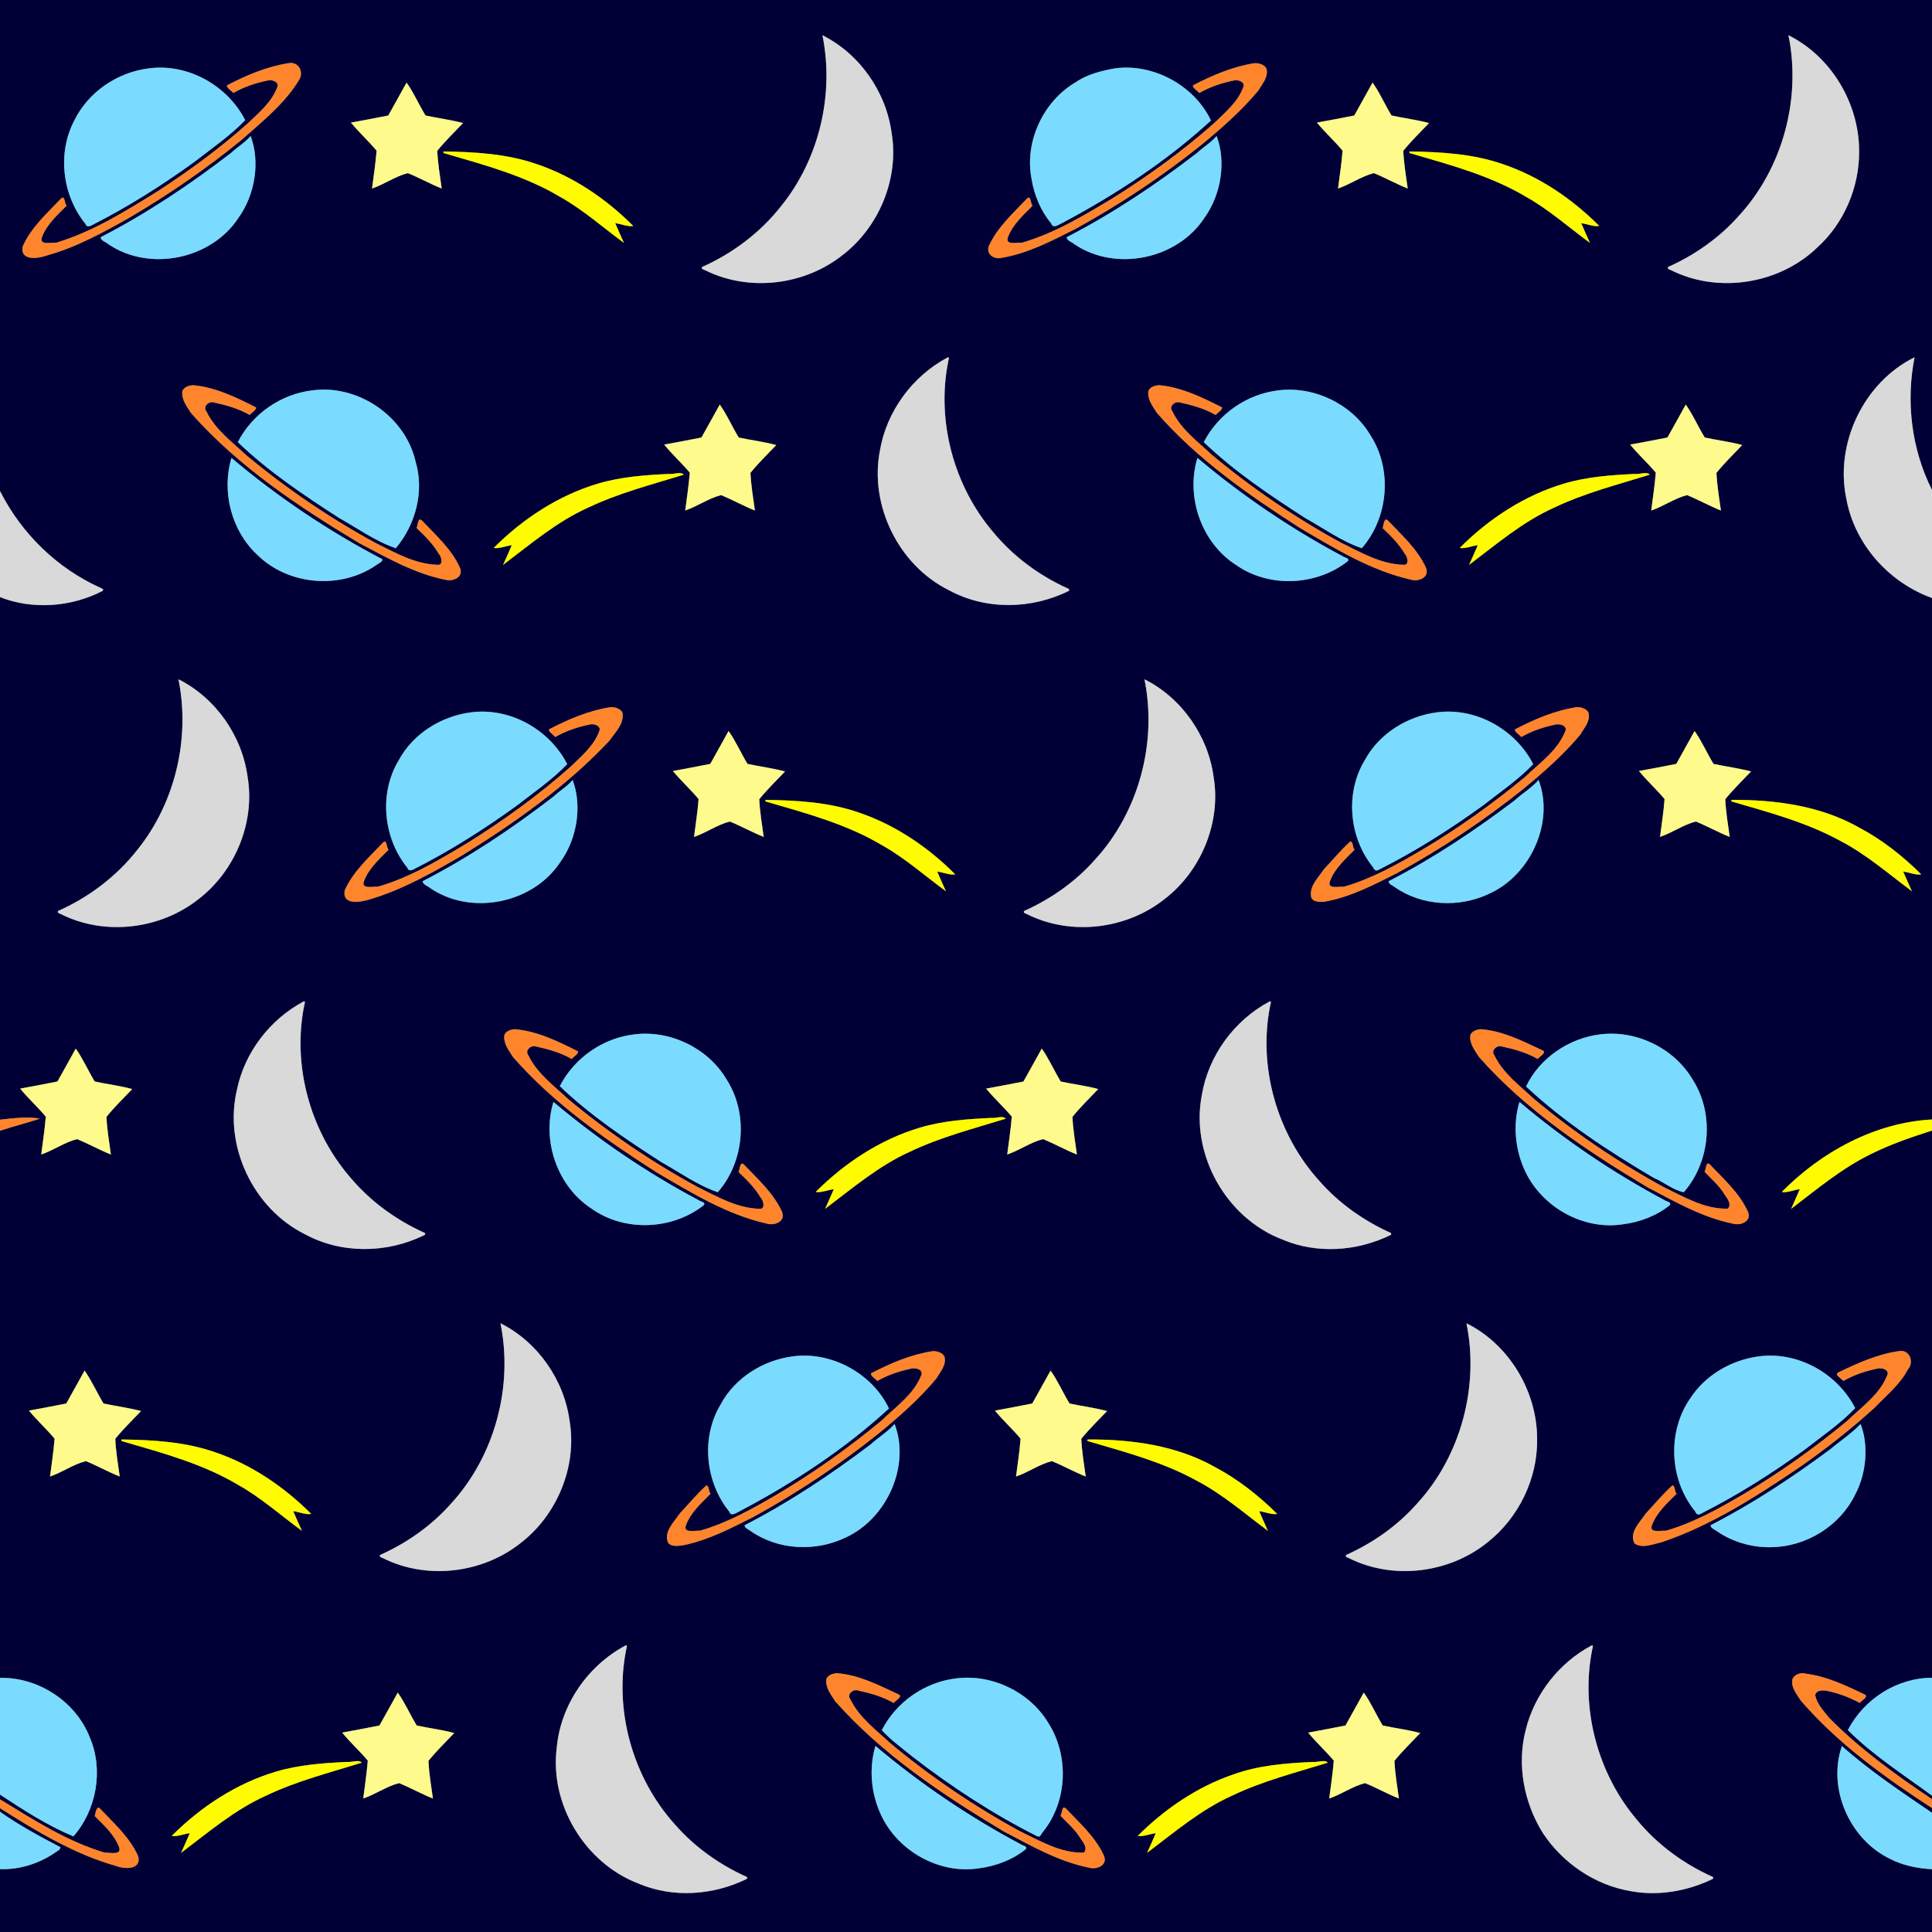 <?xml version="1.0" encoding="UTF-8" standalone="no"?>
<svg
   xmlns:dc="http://purl.org/dc/elements/1.1/"
   xmlns:cc="http://creativecommons.org/ns#"
   xmlns:rdf="http://www.w3.org/1999/02/22-rdf-syntax-ns#"
   xmlns:svg="http://www.w3.org/2000/svg"
   xmlns="http://www.w3.org/2000/svg"
   xmlns:sodipodi="http://sodipodi.sourceforge.net/DTD/sodipodi-0.dtd"
   xmlns:inkscape="http://www.inkscape.org/namespaces/inkscape"
   width="3072pt"
   height="3072pt"
   viewBox="0 0 3072 3072"
   version="1.1"
   id="svg4496"
   inkscape:version="0.91 r13725"
   sodipodi:docname="SpacePattern2.svg">
  <rect x="0" y="0" width="3072" height="3072" fill="#808080" stroke="none"/>
  <defs
     id="defs4662" />
  <sodipodi:namedview
     pagecolor="#ffffff"
     bordercolor="#666666"
     borderopacity="1"
     objecttolerance="10"
     gridtolerance="10"
     guidetolerance="10"
     inkscape:pageopacity="0"
     inkscape:pageshadow="2"
     inkscape:window-width="1600"
     inkscape:window-height="837"
     id="namedview4660"
     showgrid="false"
     inkscape:zoom="0.17447917"
     inkscape:cx="1920"
     inkscape:cy="1920"
     inkscape:window-x="-8"
     inkscape:window-y="-8"
     inkscape:window-maximized="1"
     inkscape:current-layer="svg4496" />
  <g
     id="g4666">
    <g
       id="#000037ff">
      <path
         id="path4499"
         d=" M 0.00 0.00 L 3072.00 0.00 L 3072.00 779.18 C 3039.49 714.72 3030.11 638.90 3044.24 568.18 C 2963.61 607.93 2917.12 705.23 2935.88 793.14 C 2948.92 865.26 3003.48 926.22 3072.00 950.79 L 3072.00 1780.07 C 2981.11 1785.02 2895.95 1831.62 2833.29 1895.20 C 2841.73 1896.92 2852.45 1891.86 2861.84 1890.82 C 2857.47 1901.34 2852.51 1911.61 2848.07 1922.10 C 2888.74 1891.07 2928.54 1857.58 2974.97 1834.97 C 3006.05 1819.48 3038.99 1808.20 3072.00 1797.61 L 3072.00 2667.85 C 3016.31 2667.79 2963.41 2701.79 2938.31 2751.00 C 2978.23 2790.98 3026.64 2821.82 3072.00 2855.13 L 3072.00 2860.88 C 3014.01 2821.98 2957.02 2780.79 2907.95 2731.04 C 2899.43 2720.02 2888.94 2709.54 2886.22 2695.29 C 2887.82 2687.58 2897.36 2687.39 2903.59 2688.16 C 2922.19 2692.11 2940.40 2698.39 2957.01 2707.70 C 2960.10 2703.68 2972.74 2697.44 2964.04 2693.91 C 2934.57 2679.96 2904.45 2665.44 2871.74 2661.40 C 2864.09 2658.97 2854.17 2661.84 2850.37 2669.25 C 2846.99 2682.81 2857.04 2693.74 2863.65 2704.33 C 2922.66 2772.57 2996.60 2825.97 3072.00 2874.94 L 3072.00 2882.56 C 3023.01 2849.05 2972.85 2815.72 2928.75 2776.39 C 2905.64 2843.10 2940.41 2923.65 3003.97 2955.01 C 3024.78 2966.08 3048.65 2970.88 3072.00 2972.12 L 3072.00 3072.00 L 0.00 3072.00 L 0.00 2971.97 C 31.51 2973.13 63.10 2962.93 88.82 2944.86 C 91.56 2942.82 95.96 2941.14 96.03 2937.21 C 63.23 2920.00 30.08 2902.24 0.00 2880.86 L 0.00 2875.09 C 58.15 2911.85 118.20 2948.25 184.95 2967.04 C 198.03 2972.26 225.07 2973.20 219.72 2951.67 C 206.58 2921.77 181.56 2899.73 159.54 2876.40 C 153.68 2869.12 151.76 2883.82 150.68 2887.65 C 165.38 2902.37 181.70 2917.00 189.27 2936.89 C 194.58 2950.79 173.69 2945.40 166.44 2945.85 C 106.21 2927.94 53.13 2893.48 0.00 2861.05 L 0.00 2853.45 C 37.24 2878.04 75.50 2902.73 116.66 2919.88 C 153.39 2878.32 164.90 2814.49 142.93 2763.05 C 120.82 2705.81 61.26 2666.67 0.00 2668.00 L 0.00 1797.93 C 20.89 1790.92 42.38 1785.70 63.26 1778.76 C 44.48 1775.08 20.71 1778.08 0.00 1780.45 L 0.00 949.38 C 51.97 969.85 113.15 965.29 162.78 939.67 C 166.30 937.59 161.43 935.33 159.43 934.58 C 90.52 903.59 33.93 848.16 0.00 780.85 L 0.00 0.00 M 1307.82 56.18 C 1326.80 149.72 1302.81 252.56 1242.36 327.39 C 1209.39 369.50 1165.42 402.72 1116.43 424.56 C 1114.49 427.90 1119.27 428.50 1121.31 429.65 C 1191.03 464.45 1279.49 453.73 1340.19 405.15 C 1397.99 360.57 1429.77 283.48 1417.65 211.36 C 1408.91 145.94 1366.79 85.71 1307.82 56.18 M 2843.82 56.18 C 2864.30 155.98 2835.07 266.27 2766.00 342.00 C 2734.91 377.42 2695.52 405.25 2652.43 424.56 C 2650.48 427.90 2655.26 428.50 2657.31 429.65 C 2732.21 467.17 2829.34 451.67 2889.50 393.50 C 2932.17 354.99 2956.72 297.17 2956.04 239.97 C 2956.10 164.51 2911.74 89.90 2843.82 56.18 M 458.61 100.55 C 424.43 105.76 391.55 119.82 360.84 135.84 C 360.56 140.09 367.91 144.01 370.96 147.83 C 387.97 137.98 406.91 131.81 426.09 127.86 C 432.38 126.01 444.82 130.58 440.85 138.81 C 432.13 162.21 412.27 178.88 394.62 195.63 C 350.22 235.43 301.82 270.77 251.61 303.60 C 200.18 335.47 148.18 368.19 89.67 385.91 C 82.40 385.21 61.35 390.92 66.78 376.91 C 74.31 356.75 91.03 342.09 105.84 327.08 C 102.22 324.08 103.44 309.31 96.95 315.92 C 74.53 339.64 49.13 361.94 35.96 392.38 C 32.14 415.55 61.51 411.10 75.04 405.98 C 121.27 393.12 163.83 369.76 205.32 346.37 C 267.26 310.00 327.13 268.85 382.62 223.63 C 415.89 194.01 452.56 165.36 475.80 126.62 C 483.41 113.76 474.18 97.31 458.61 100.55 M 1994.61 100.55 C 1960.43 105.76 1927.55 119.82 1896.84 135.84 C 1896.55 140.09 1903.91 144.01 1906.96 147.83 C 1923.97 137.98 1942.91 131.81 1962.09 127.86 C 1968.37 126.01 1980.82 130.58 1976.85 138.81 C 1968.30 162.07 1948.50 178.39 1931.23 195.25 C 1880.55 240.23 1825.16 280.31 1767.33 316.37 C 1722.05 343.54 1676.01 371.23 1624.76 386.03 C 1617.66 385.22 1597.31 390.63 1602.78 376.91 C 1610.31 356.75 1627.03 342.09 1641.84 327.08 C 1638.21 324.08 1639.43 309.31 1632.95 315.92 C 1610.62 339.40 1585.74 361.61 1572.18 391.56 C 1568.08 404.88 1580.96 412.78 1592.61 409.94 C 1634.33 403.02 1671.94 383.05 1709.34 364.33 C 1779.23 326.04 1846.45 281.35 1908.62 231.64 C 1941.29 204.83 1973.67 176.55 2000.87 143.84 C 2007.10 133.04 2017.13 122.67 2013.71 109.05 C 2009.97 102.34 2001.46 100.21 1994.61 100.55 M 236.94 108.72 C 186.70 114.81 140.23 146.28 118.00 191.98 C 90.93 243.92 99.12 310.89 135.99 356.02 C 137.09 361.08 142.45 360.26 145.98 358.07 C 203.32 329.06 257.73 294.55 309.81 256.85 C 337.09 235.51 365.77 216.10 389.81 191.04 C 361.77 136.02 298.93 100.59 236.94 108.72 M 1772.94 108.72 C 1751.37 112.66 1729.03 118.01 1710.66 130.69 C 1658.76 160.87 1628.68 225.59 1640.33 284.71 C 1644.52 310.39 1654.89 335.33 1671.64 355.37 C 1674.15 364.15 1683.54 357.05 1688.67 354.66 C 1773.36 309.76 1854.93 256.42 1925.41 191.59 C 1899.31 136.37 1834.46 100.51 1772.94 108.72 M 646.46 131.43 C 636.67 148.78 627.25 166.38 617.40 183.71 C 597.66 187.54 577.92 191.42 558.13 195.00 C 570.83 210.53 585.95 224.12 598.81 239.53 C 597.36 259.60 594.11 279.64 591.61 299.66 C 611.15 293.05 628.72 280.19 648.55 275.23 C 666.79 282.62 683.99 292.43 702.29 299.67 C 699.47 279.80 696.21 259.85 695.24 239.81 C 707.85 224.31 722.33 210.15 736.19 195.69 C 716.70 190.52 696.37 187.93 676.59 183.71 C 666.26 166.82 657.20 146.19 646.46 131.43 M 2182.46 131.43 C 2172.67 148.78 2163.25 166.38 2153.40 183.71 C 2133.65 187.54 2113.91 191.42 2094.13 195.00 C 2106.83 210.53 2121.95 224.12 2134.81 239.53 C 2133.35 259.60 2130.11 279.64 2127.61 299.66 C 2147.15 293.05 2164.72 280.19 2184.55 275.23 C 2202.79 282.62 2219.98 292.43 2238.29 299.67 C 2235.47 279.80 2232.20 259.85 2231.24 239.81 C 2243.84 224.31 2258.33 210.15 2272.19 195.69 C 2252.70 190.52 2232.37 187.93 2212.59 183.71 C 2202.26 166.82 2193.20 146.19 2182.46 131.43 M 398.44 216.32 C 389.67 226.88 377.66 233.55 367.83 242.88 C 302.63 293.18 233.28 339.54 160.06 377.23 C 160.68 383.04 168.15 384.45 171.99 387.99 C 237.43 432.77 336.10 412.48 379.20 346.21 C 405.72 309.44 413.84 256.83 398.44 216.32 M 1934.44 216.32 C 1925.67 226.88 1913.65 233.55 1903.83 242.88 C 1838.62 293.18 1769.28 339.54 1696.06 377.23 C 1696.68 383.04 1704.15 384.45 1707.99 387.99 C 1773.43 432.77 1872.10 412.48 1915.20 346.21 C 1941.72 309.44 1949.84 256.83 1934.44 216.32 M 705.18 240.90 C 703.77 244.18 708.43 243.94 710.39 244.76 C 772.13 262.78 835.22 279.87 890.87 313.13 C 927.24 333.55 958.61 361.61 991.96 386.04 C 987.33 375.67 982.64 365.30 978.18 354.85 C 987.54 355.89 998.33 360.93 1006.74 359.18 C 964.12 316.48 911.80 280.69 853.87 261.13 C 806.22 244.50 755.21 241.57 705.18 240.90 M 2241.18 240.90 C 2239.76 244.18 2244.42 243.94 2246.39 244.76 C 2308.13 262.78 2371.22 279.87 2426.87 313.13 C 2463.24 333.55 2494.61 361.61 2527.96 386.04 C 2523.33 375.67 2518.63 365.30 2514.18 354.85 C 2523.53 355.89 2534.32 360.93 2542.74 359.18 C 2500.12 316.48 2447.80 280.69 2389.87 261.13 C 2342.22 244.50 2291.21 241.57 2241.18 240.90 M 1506.65 568.52 C 1450.74 598.24 1409.54 654.31 1399.07 717.00 C 1382.43 804.05 1429.05 898.74 1508.67 938.33 C 1567.33 970.33 1640.20 969.01 1699.56 939.44 C 1700.85 937.67 1699.28 935.88 1697.49 935.58 C 1652.15 915.05 1611.14 884.76 1579.48 846.51 C 1516.42 772.75 1488.63 669.15 1507.72 574.45 C 1508.17 572.42 1510.14 567.05 1506.65 568.52 M 306.40 612.53 C 299.97 613.18 293.08 615.32 290.09 621.51 C 288.02 635.22 297.14 646.19 303.98 656.98 C 379.11 741.89 474.62 805.56 571.37 863.68 C 615.01 886.59 658.77 911.83 707.64 921.68 C 719.93 925.28 738.09 917.77 731.08 902.25 C 717.61 872.84 692.97 851.07 671.04 827.92 C 664.64 821.22 664.23 836.09 662.49 839.68 C 675.63 852.02 688.37 864.78 697.61 880.37 C 701.97 884.64 705.55 898.96 695.82 898.12 C 660.03 897.26 627.67 878.44 596.17 862.87 C 523.70 823.36 454.62 776.32 391.38 723.63 C 368.74 702.47 342.26 683.11 328.38 654.55 C 321.66 646.40 332.03 637.08 340.53 639.99 C 360.03 644.25 379.67 649.68 397.04 659.82 C 400.09 656.01 407.44 652.08 407.16 647.84 C 375.48 631.90 341.93 615.40 306.40 612.53 M 1842.40 612.53 C 1835.94 613.18 1829.08 615.32 1826.09 621.51 C 1824.01 635.22 1833.14 646.19 1839.98 656.98 C 1904.48 730.67 1985.23 786.93 2067.38 839.69 C 2123.05 872.45 2179.79 907.29 2243.64 921.68 C 2255.92 925.28 2274.09 917.77 2267.08 902.25 C 2253.61 872.84 2228.97 851.07 2207.04 827.92 C 2200.63 821.22 2200.21 836.09 2198.49 839.68 C 2211.63 852.02 2224.37 864.78 2233.61 880.37 C 2237.96 884.64 2241.55 898.96 2231.82 898.12 C 2196.03 897.26 2163.67 878.44 2132.17 862.87 C 2059.70 823.36 1990.62 776.32 1927.38 723.63 C 1904.74 702.47 1878.26 683.11 1864.38 654.55 C 1857.66 646.40 1868.03 637.08 1876.53 639.99 C 1896.03 644.25 1915.67 649.68 1933.04 659.82 C 1936.09 656.01 1943.43 652.08 1943.16 647.84 C 1911.48 631.90 1877.93 615.40 1842.40 612.53 M 496.94 620.72 C 446.69 626.48 401.19 658.17 378.19 703.04 C 426.61 749.46 482.86 787.23 539.38 823.67 C 568.88 840.16 597.55 860.89 629.33 871.62 C 660.92 834.18 675.05 780.94 660.59 733.36 C 644.12 661.97 569.54 611.07 496.94 620.72 M 2032.94 620.72 C 1982.69 626.48 1937.19 658.17 1914.19 703.04 C 1962.61 749.46 2018.86 787.23 2075.38 823.67 C 2104.88 840.16 2133.55 860.89 2165.33 871.62 C 2207.82 822.87 2214.32 746.56 2179.00 692.00 C 2149.77 642.70 2089.89 613.69 2032.94 620.72 M 1144.46 643.43 C 1134.67 660.77 1125.25 678.38 1115.40 695.71 C 1095.65 699.47 1075.95 703.51 1056.16 706.99 C 1068.82 722.54 1083.93 736.14 1096.85 751.51 C 1095.19 771.62 1092.21 791.64 1089.61 811.66 C 1109.15 805.05 1126.72 792.19 1146.55 787.23 C 1164.79 794.62 1181.99 804.43 1200.29 811.67 C 1197.55 791.82 1194.11 771.88 1193.23 751.88 C 1205.78 736.31 1220.34 722.18 1234.18 707.69 C 1214.72 702.39 1194.36 700.01 1174.59 695.71 C 1164.26 678.82 1155.20 658.19 1144.46 643.43 M 2680.46 643.43 C 2670.67 660.77 2661.25 678.38 2651.40 695.71 C 2631.65 699.47 2611.95 703.51 2592.16 706.99 C 2604.81 722.54 2619.93 736.14 2632.85 751.51 C 2631.19 771.62 2628.21 791.64 2625.61 811.66 C 2645.15 805.05 2662.71 792.19 2682.55 787.23 C 2700.79 794.62 2717.98 804.43 2736.29 811.67 C 2733.55 791.82 2730.11 771.88 2729.23 751.88 C 2741.78 736.31 2756.33 722.18 2770.18 707.69 C 2750.71 702.39 2730.36 700.01 2710.59 695.71 C 2700.26 678.82 2691.20 658.19 2680.46 643.43 M 368.05 728.19 C 352.13 781.63 367.88 843.82 409.00 881.99 C 458.25 931.05 542.11 937.79 598.99 897.99 C 602.11 895.43 607.92 893.96 607.94 889.23 C 522.67 844.82 441.07 789.89 368.05 728.19 M 1904.05 728.19 C 1885.11 789.97 1910.40 862.86 1964.99 898.00 C 2017.13 934.98 2092.68 931.79 2142.67 892.55 C 2147.05 887.76 2138.12 886.76 2135.31 884.68 C 2053.15 841.07 1974.58 787.82 1904.05 728.19 M 1063.61 753.61 C 1025.75 755.42 987.49 758.11 950.97 768.97 C 887.97 787.65 831.02 825.14 785.18 871.16 C 793.38 872.81 804.53 867.97 813.83 866.85 C 809.34 877.29 804.78 887.72 800.03 898.04 C 843.21 865.55 885.21 829.49 935.13 807.14 C 983.62 783.96 1036.04 770.61 1087.08 754.79 C 1083.17 749.34 1070.24 754.70 1063.61 753.61 M 2599.61 753.61 C 2561.75 755.42 2523.49 758.11 2486.97 768.97 C 2423.97 787.65 2367.02 825.14 2321.18 871.16 C 2329.37 872.81 2340.52 867.97 2349.83 866.85 C 2345.33 877.29 2340.78 887.72 2336.03 898.04 C 2379.21 865.55 2421.21 829.49 2471.13 807.14 C 2519.61 783.96 2572.03 770.61 2623.08 754.79 C 2619.16 749.34 2606.21 754.70 2599.61 753.61 M 283.82 1080.18 C 302.80 1173.72 278.81 1276.56 218.36 1351.39 C 185.39 1393.50 141.42 1426.72 92.43 1448.56 C 90.50 1451.89 95.28 1452.49 97.31 1453.65 C 167.03 1488.45 255.49 1477.73 316.19 1429.15 C 373.99 1384.57 405.77 1307.48 393.65 1235.36 C 384.91 1169.94 342.79 1109.71 283.82 1080.18 M 1819.82 1080.18 C 1840.30 1179.98 1811.07 1290.27 1742.00 1366.00 C 1710.91 1401.42 1671.52 1429.25 1628.43 1448.56 C 1626.49 1451.89 1631.27 1452.49 1633.31 1453.65 C 1703.03 1488.45 1791.49 1477.73 1852.19 1429.15 C 1909.99 1384.57 1941.77 1307.48 1929.65 1235.36 C 1920.91 1169.94 1878.79 1109.71 1819.82 1080.18 M 970.61 1124.55 C 936.43 1129.76 903.55 1143.82 872.84 1159.84 C 872.56 1164.08 879.91 1168.01 882.96 1171.83 C 899.97 1161.98 918.91 1155.81 938.09 1151.86 C 944.38 1150.00 956.82 1154.58 952.85 1162.81 C 944.30 1186.07 924.50 1202.39 907.23 1219.25 C 856.55 1264.23 801.16 1304.31 743.33 1340.37 C 698.05 1367.54 652.01 1395.23 600.76 1410.03 C 593.68 1409.21 573.30 1414.64 578.78 1400.91 C 586.31 1380.75 603.03 1366.09 617.84 1351.08 C 614.22 1348.07 615.44 1333.30 608.95 1339.92 C 586.63 1363.40 561.75 1385.61 548.18 1415.56 C 543.65 1441.42 576.25 1433.95 591.02 1429.07 C 642.20 1413.40 689.15 1386.75 735.02 1360.02 C 819.32 1307.65 900.81 1250.36 968.86 1177.83 C 978.16 1164.40 992.78 1150.99 989.71 1133.05 C 985.98 1126.33 977.47 1124.20 970.61 1124.55 M 2506.61 1124.55 C 2472.43 1129.76 2439.55 1143.82 2408.84 1159.84 C 2408.55 1164.08 2415.91 1168.01 2418.96 1171.83 C 2435.97 1161.98 2454.91 1155.81 2474.09 1151.86 C 2480.00 1150.94 2490.15 1152.97 2489.65 1160.70 C 2478.10 1192.60 2448.66 1212.56 2425.23 1235.26 C 2373.47 1278.06 2318.10 1317.61 2260.00 1352.00 C 2220.89 1374.90 2180.73 1397.51 2136.76 1410.03 C 2129.65 1409.21 2109.31 1414.64 2114.78 1400.91 C 2122.31 1380.75 2139.03 1366.09 2153.84 1351.08 C 2150.10 1347.63 2152.14 1339.08 2147.27 1337.96 C 2131.93 1351.56 2119.27 1367.50 2105.15 1382.17 C 2096.64 1395.29 2082.24 1408.07 2084.67 1424.93 C 2085.88 1434.23 2097.51 1434.25 2104.61 1433.94 C 2146.33 1427.02 2183.94 1407.05 2221.34 1388.33 C 2291.23 1350.04 2358.45 1305.35 2420.62 1255.64 C 2453.29 1228.83 2485.67 1200.55 2512.87 1167.84 C 2519.10 1157.04 2529.13 1146.66 2525.71 1133.05 C 2521.97 1126.33 2513.45 1124.20 2506.61 1124.55 M 748.94 1132.72 C 701.66 1138.74 656.73 1166.62 634.01 1209.00 C 602.20 1261.48 609.43 1332.89 647.99 1380.02 C 649.09 1385.08 654.45 1384.25 657.98 1382.07 C 715.32 1353.06 769.73 1318.55 821.81 1280.85 C 849.09 1259.50 877.77 1240.10 901.81 1215.04 C 873.77 1160.02 810.93 1124.59 748.94 1132.72 M 2284.94 1132.72 C 2237.66 1138.74 2192.73 1166.62 2170.01 1209.00 C 2138.41 1261.21 2145.19 1332.44 2183.64 1379.37 C 2184.79 1383.49 2188.54 1385.55 2192.58 1382.73 C 2250.48 1353.67 2305.30 1318.83 2357.81 1280.85 C 2385.09 1259.50 2413.77 1240.10 2437.81 1215.04 C 2409.77 1160.02 2346.92 1124.59 2284.94 1132.72 M 1158.46 1162.43 C 1148.67 1179.77 1139.25 1197.38 1129.40 1214.71 C 1109.66 1218.54 1089.92 1222.41 1070.13 1226.00 C 1082.83 1241.53 1097.95 1255.12 1110.81 1270.53 C 1109.35 1290.60 1106.11 1310.64 1103.61 1330.66 C 1123.15 1324.05 1140.72 1311.19 1160.55 1306.23 C 1178.79 1313.62 1195.99 1323.43 1214.29 1330.67 C 1211.47 1310.80 1208.21 1290.85 1207.24 1270.81 C 1219.85 1255.31 1234.33 1241.15 1248.19 1226.69 C 1228.70 1221.52 1208.37 1218.93 1188.59 1214.71 C 1178.26 1197.82 1169.20 1177.19 1158.46 1162.43 M 2694.46 1162.43 C 2684.67 1179.77 2675.25 1197.38 2665.40 1214.71 C 2645.65 1218.54 2625.91 1222.41 2606.13 1226.00 C 2618.83 1241.53 2633.95 1255.12 2646.81 1270.53 C 2645.35 1290.60 2642.11 1310.64 2639.61 1330.66 C 2659.15 1324.05 2676.71 1311.19 2696.55 1306.23 C 2714.79 1313.62 2731.98 1323.43 2750.29 1330.67 C 2747.47 1310.80 2744.20 1290.85 2743.24 1270.81 C 2755.84 1255.31 2770.33 1241.15 2784.19 1226.69 C 2764.70 1221.52 2744.37 1218.93 2724.59 1214.71 C 2714.26 1197.82 2705.20 1177.19 2694.46 1162.43 M 910.44 1240.32 C 901.67 1250.88 889.66 1257.55 879.83 1266.88 C 814.63 1317.18 745.28 1363.54 672.06 1401.23 C 672.68 1407.03 680.15 1408.45 683.99 1411.99 C 749.43 1456.77 848.10 1436.48 891.20 1370.21 C 917.72 1333.44 925.84 1280.82 910.44 1240.32 M 2446.44 1240.32 C 2435.17 1253.06 2420.44 1261.69 2408.01 1273.04 C 2344.89 1320.78 2278.39 1365.12 2208.06 1401.23 C 2208.07 1405.96 2213.88 1407.43 2217.01 1409.99 C 2260.76 1441.00 2320.86 1443.84 2368.67 1420.66 C 2434.28 1390.69 2471.70 1306.78 2446.44 1240.32 M 1217.18 1271.90 C 1215.77 1275.17 1220.42 1274.93 1222.39 1275.76 C 1284.13 1293.78 1347.22 1310.87 1402.87 1344.13 C 1439.24 1364.55 1470.61 1392.61 1503.96 1417.04 C 1499.33 1406.67 1494.64 1396.30 1490.18 1385.85 C 1499.53 1386.88 1510.33 1391.92 1518.74 1390.18 C 1476.12 1347.48 1423.80 1311.69 1365.87 1292.13 C 1318.22 1275.50 1267.21 1272.57 1217.18 1271.90 M 2753.18 1271.90 C 2752.51 1273.34 2752.91 1274.26 2754.38 1274.65 C 2812.78 1291.69 2872.40 1307.48 2926.06 1336.93 C 2967.47 1358.43 3002.90 1389.45 3039.96 1417.04 C 3035.33 1406.67 3030.63 1396.30 3026.18 1385.85 C 3035.52 1386.88 3046.32 1391.92 3054.74 1390.18 C 3025.88 1361.56 2992.61 1335.17 2956.10 1315.90 C 2894.66 1281.08 2822.82 1271.53 2753.18 1271.90 M 482.65 1592.52 C 429.31 1620.97 389.01 1673.32 376.81 1732.79 C 355.54 1821.92 402.51 1921.52 484.67 1962.33 C 542.65 1993.93 614.54 1993.10 673.49 1964.42 C 675.30 1964.09 676.86 1962.31 675.57 1960.56 C 629.43 1939.93 587.62 1909.37 555.48 1870.51 C 492.42 1796.75 464.63 1693.15 483.72 1598.45 C 484.19 1596.39 486.17 1591.02 482.65 1592.52 M 2018.65 1592.52 C 1962.74 1622.24 1921.54 1678.31 1911.07 1741.00 C 1892.64 1835.14 1949.33 1936.68 2039.09 1970.86 C 2093.92 1994.23 2157.68 1989.73 2210.88 1963.78 C 2212.23 1963.43 2212.22 1961.48 2211.57 1960.56 C 2168.48 1941.25 2129.09 1913.42 2098.00 1878.00 C 2030.52 1803.79 1999.87 1696.42 2019.72 1598.45 C 2020.15 1596.39 2022.13 1591.02 2018.65 1592.52 M 818.40 1636.53 C 811.96 1637.16 805.08 1639.33 802.09 1645.51 C 800.02 1659.22 809.14 1670.19 815.98 1680.98 C 880.48 1754.67 961.23 1810.93 1043.38 1863.69 C 1099.05 1896.45 1155.79 1931.29 1219.64 1945.68 C 1231.93 1949.27 1250.09 1941.77 1243.08 1926.25 C 1229.61 1896.84 1204.97 1875.07 1183.04 1851.92 C 1176.63 1845.22 1176.22 1860.08 1174.49 1863.68 C 1187.63 1876.02 1200.37 1888.78 1209.61 1904.37 C 1213.97 1908.64 1217.55 1922.95 1207.82 1922.12 C 1172.03 1921.26 1139.67 1902.43 1108.17 1886.87 C 1035.70 1847.36 966.62 1800.32 903.38 1747.63 C 880.74 1726.47 854.26 1707.11 840.38 1678.55 C 833.66 1670.40 844.03 1661.08 852.53 1663.99 C 872.03 1668.24 891.67 1673.67 909.04 1683.82 C 912.09 1680.01 919.44 1676.08 919.16 1671.84 C 887.48 1655.90 853.93 1639.40 818.40 1636.53 M 2354.40 1636.53 C 2347.94 1637.16 2341.09 1639.33 2338.09 1645.51 C 2336.01 1659.22 2345.14 1670.19 2351.98 1680.98 C 2427.11 1765.89 2522.62 1829.56 2619.37 1887.68 C 2663.01 1910.59 2706.77 1935.83 2755.64 1945.68 C 2767.92 1949.27 2786.09 1941.77 2779.08 1926.25 C 2765.48 1896.63 2740.64 1874.70 2718.50 1851.40 C 2712.04 1845.95 2713.19 1859.93 2710.27 1863.01 C 2721.08 1874.65 2733.73 1885.09 2742.00 1898.99 C 2746.35 1905.46 2753.96 1914.46 2747.55 1921.83 C 2710.52 1923.11 2677.29 1902.87 2644.76 1887.28 C 2572.16 1847.54 2502.78 1800.53 2439.38 1747.63 C 2416.74 1726.47 2390.26 1707.11 2376.38 1678.55 C 2369.66 1670.40 2380.02 1661.08 2388.53 1663.99 C 2408.03 1668.24 2427.67 1673.67 2445.04 1683.82 C 2447.82 1679.60 2460.84 1673.44 2452.06 1669.93 C 2420.99 1655.35 2388.85 1638.95 2354.40 1636.53 M 1008.94 1644.72 C 958.69 1650.48 913.19 1682.17 890.19 1727.04 C 938.61 1773.46 994.86 1811.23 1051.38 1847.67 C 1080.88 1864.16 1109.55 1884.89 1141.33 1895.62 C 1183.82 1846.87 1190.32 1770.56 1155.00 1716.00 C 1125.77 1666.70 1065.89 1637.69 1008.94 1644.72 M 2544.94 1644.72 C 2495.04 1650.46 2447.76 1682.54 2426.59 1727.59 C 2487.43 1784.48 2558.20 1830.73 2629.97 1873.05 C 2646.11 1879.68 2660.25 1892.44 2677.33 1895.62 C 2719.82 1846.87 2726.32 1770.56 2691.00 1716.00 C 2661.77 1666.70 2601.89 1637.69 2544.94 1644.72 M 120.46 1667.43 C 110.67 1684.77 101.25 1702.38 91.40 1719.71 C 71.66 1723.47 51.96 1727.51 32.16 1730.99 C 44.82 1746.54 59.94 1760.14 72.85 1775.51 C 71.19 1795.62 68.21 1815.64 65.61 1835.66 C 85.15 1829.05 102.72 1816.19 122.55 1811.23 C 140.79 1818.62 157.99 1828.43 176.29 1835.67 C 173.55 1815.82 170.11 1795.87 169.23 1775.88 C 181.78 1760.31 196.34 1746.18 210.18 1731.69 C 190.72 1726.39 170.36 1724.00 150.59 1719.71 C 140.26 1702.82 131.20 1682.19 120.46 1667.43 M 1656.46 1667.43 C 1646.67 1684.77 1637.25 1702.38 1627.40 1719.71 C 1607.65 1723.47 1587.95 1727.51 1568.16 1730.99 C 1580.82 1746.54 1595.93 1760.14 1608.85 1775.51 C 1607.19 1795.62 1604.21 1815.64 1601.61 1835.66 C 1621.15 1829.05 1638.72 1816.19 1658.55 1811.23 C 1676.79 1818.62 1693.98 1828.43 1712.29 1835.67 C 1709.55 1815.82 1706.11 1795.87 1705.23 1775.88 C 1717.78 1760.31 1732.34 1746.18 1746.18 1731.69 C 1726.71 1726.39 1706.36 1724.00 1686.59 1719.71 C 1676.26 1702.82 1667.20 1682.19 1656.46 1667.43 M 880.05 1752.19 C 861.11 1813.97 886.40 1886.86 940.99 1922.00 C 993.13 1958.98 1068.68 1955.79 1118.67 1916.55 C 1123.05 1911.75 1114.12 1910.75 1111.31 1908.68 C 1029.15 1865.07 950.58 1811.82 880.05 1752.19 M 2416.05 1752.19 C 2405.31 1788.33 2409.08 1827.95 2425.00 1862.01 C 2451.75 1919.51 2517.69 1956.52 2580.73 1946.64 C 2607.39 1943.20 2633.57 1933.41 2654.67 1916.55 C 2659.07 1911.49 2649.51 1910.65 2646.65 1908.34 C 2564.75 1864.77 2486.38 1811.67 2416.05 1752.19 M 1575.61 1777.61 C 1537.75 1779.42 1499.49 1782.11 1462.97 1792.97 C 1399.97 1811.65 1343.02 1849.14 1297.18 1895.16 C 1305.38 1896.80 1316.53 1891.97 1325.83 1890.85 C 1321.34 1901.29 1316.78 1911.71 1312.03 1922.04 C 1355.21 1889.55 1397.21 1853.49 1447.13 1831.14 C 1495.62 1807.96 1548.04 1794.61 1599.08 1778.79 C 1595.17 1773.34 1582.23 1778.68 1575.61 1777.61 M 795.82 2104.18 C 816.30 2203.98 787.07 2314.27 718.00 2390.00 C 686.91 2425.42 647.52 2453.25 604.43 2472.56 C 602.49 2475.89 607.27 2476.48 609.31 2477.65 C 679.03 2512.45 767.49 2501.73 828.19 2453.15 C 885.99 2408.57 917.77 2331.48 905.65 2259.36 C 896.91 2193.94 854.79 2133.71 795.82 2104.18 M 2331.82 2104.18 C 2352.30 2203.98 2323.07 2314.27 2254.00 2390.00 C 2222.91 2425.42 2183.52 2453.25 2140.43 2472.56 C 2138.48 2475.89 2143.26 2476.48 2145.31 2477.65 C 2215.27 2512.60 2303.99 2501.59 2364.78 2452.74 C 2414.50 2413.84 2445.12 2351.16 2444.04 2287.97 C 2444.10 2212.50 2399.74 2137.90 2331.82 2104.18 M 1482.61 2148.55 C 1448.43 2153.76 1415.55 2167.82 1384.84 2183.84 C 1384.56 2188.08 1391.91 2192.01 1394.96 2195.83 C 1411.97 2185.98 1430.91 2179.80 1450.09 2175.86 C 1456.01 2174.93 1466.15 2176.98 1465.65 2184.70 C 1454.10 2216.60 1424.66 2236.56 1401.23 2259.26 C 1349.47 2302.06 1294.10 2341.61 1236.00 2376.00 C 1196.89 2398.90 1156.73 2421.51 1112.76 2434.03 C 1105.67 2433.19 1085.31 2438.64 1090.78 2424.91 C 1098.31 2404.75 1115.03 2390.09 1129.84 2375.08 C 1126.11 2371.62 1128.14 2363.07 1123.27 2361.96 C 1107.82 2375.77 1094.83 2391.76 1080.76 2406.77 C 1071.82 2420.48 1055.26 2434.98 1062.14 2452.73 C 1067.29 2460.12 1079.23 2457.91 1086.80 2456.94 C 1126.10 2448.86 1161.79 2430.20 1197.34 2412.33 C 1267.23 2374.04 1334.45 2329.35 1396.62 2279.64 C 1429.29 2252.83 1461.67 2224.55 1488.87 2191.84 C 1495.10 2181.04 1505.13 2170.66 1501.71 2157.05 C 1497.98 2150.33 1489.46 2148.19 1482.61 2148.55 M 3018.61 2148.55 C 2985.50 2153.30 2954.05 2167.29 2923.94 2181.93 C 2915.14 2185.44 2928.17 2191.60 2930.96 2195.83 C 2947.97 2185.98 2966.91 2179.80 2986.09 2175.86 C 2991.99 2174.93 3002.15 2176.98 3001.65 2184.70 C 2990.10 2216.60 2960.66 2236.56 2937.23 2259.26 C 2885.47 2302.06 2830.10 2341.61 2772.00 2376.00 C 2732.89 2398.90 2692.73 2421.51 2648.76 2434.03 C 2641.64 2433.19 2621.31 2438.64 2626.78 2424.91 C 2634.31 2404.75 2651.03 2390.09 2665.84 2375.08 C 2662.10 2371.62 2664.13 2363.07 2659.27 2361.96 C 2643.82 2375.77 2630.83 2391.76 2616.76 2406.77 C 2607.66 2420.73 2590.07 2436.17 2598.94 2454.06 C 2611.47 2462.73 2627.77 2455.27 2641.35 2452.42 C 2721.74 2425.47 2793.12 2379.06 2862.93 2331.95 C 2904.24 2302.87 2943.85 2271.97 2981.00 2237.99 C 2999.47 2218.67 3021.00 2201.53 3033.55 2177.61 C 3044.30 2165.85 3036.09 2144.55 3018.61 2148.55 M 1260.94 2156.72 C 1213.66 2162.74 1168.73 2190.62 1146.01 2233.00 C 1114.20 2285.48 1121.43 2356.89 1159.99 2404.02 C 1161.74 2410.82 1169.30 2406.62 1173.35 2404.34 C 1259.33 2359.22 1341.98 2305.20 1413.41 2239.59 C 1387.31 2184.37 1322.46 2148.50 1260.94 2156.72 M 2796.94 2156.72 C 2753.48 2162.34 2712.11 2186.09 2687.98 2222.98 C 2650.61 2276.25 2654.33 2353.30 2695.64 2403.37 C 2696.79 2407.49 2700.53 2409.53 2704.58 2406.73 C 2762.48 2377.67 2817.30 2342.83 2869.81 2304.85 C 2897.09 2283.50 2925.77 2264.10 2949.81 2239.04 C 2921.77 2184.02 2858.92 2148.59 2796.94 2156.72 M 134.46 2179.43 C 124.67 2196.77 115.25 2214.38 105.40 2231.71 C 85.66 2235.54 65.92 2239.41 46.13 2243.00 C 58.83 2258.53 73.96 2272.11 86.81 2287.53 C 85.36 2307.60 82.11 2327.64 79.61 2347.66 C 99.15 2341.05 116.72 2328.18 136.55 2323.23 C 154.79 2330.62 171.99 2340.43 190.29 2347.67 C 187.47 2327.80 184.21 2307.84 183.24 2287.81 C 195.85 2272.31 210.33 2258.15 224.19 2243.69 C 204.70 2238.52 184.38 2235.92 164.59 2231.71 C 154.26 2214.82 145.20 2194.19 134.46 2179.43 M 1670.46 2179.43 C 1660.67 2196.77 1651.25 2214.38 1641.40 2231.71 C 1621.65 2235.54 1601.91 2239.41 1582.13 2243.00 C 1594.83 2258.53 1609.95 2272.11 1622.81 2287.53 C 1621.35 2307.60 1618.11 2327.64 1615.61 2347.66 C 1635.15 2341.05 1652.72 2328.18 1672.55 2323.23 C 1690.79 2330.62 1707.98 2340.43 1726.29 2347.67 C 1723.47 2327.80 1720.21 2307.84 1719.24 2287.81 C 1731.84 2272.31 1746.33 2258.15 1760.19 2243.69 C 1740.70 2238.52 1720.37 2235.92 1700.59 2231.71 C 1690.26 2214.82 1681.20 2194.19 1670.46 2179.43 M 1422.44 2264.32 C 1411.17 2277.06 1396.45 2285.69 1384.01 2297.04 C 1320.89 2344.78 1254.39 2389.12 1184.06 2425.23 C 1184.07 2429.95 1189.88 2431.42 1193.01 2433.99 C 1236.76 2465.00 1296.86 2467.84 1344.67 2444.66 C 1410.28 2414.69 1447.70 2330.78 1422.44 2264.32 M 2958.44 2264.32 C 2944.14 2279.38 2926.73 2290.65 2910.93 2303.95 C 2850.43 2348.94 2787.04 2390.90 2720.06 2425.23 C 2719.85 2429.15 2724.44 2430.90 2727.22 2432.80 C 2753.09 2451.37 2785.22 2460.96 2816.96 2460.08 C 2872.04 2459.26 2925.49 2426.41 2949.66 2376.67 C 2967.79 2342.84 2971.46 2298.20 2958.44 2264.32 M 193.18 2288.90 C 191.77 2292.17 196.43 2291.92 198.39 2292.76 C 260.13 2310.78 323.22 2327.87 378.87 2361.13 C 415.24 2381.55 446.61 2409.60 479.96 2434.04 C 475.33 2423.66 470.64 2413.29 466.18 2402.85 C 475.54 2403.87 486.33 2408.92 494.74 2407.18 C 452.12 2364.48 399.81 2328.69 341.87 2309.13 C 294.22 2292.50 243.21 2289.57 193.18 2288.90 M 1729.18 2288.90 C 1727.76 2292.17 1732.42 2291.92 1734.39 2292.76 C 1791.45 2309.50 1849.64 2325.11 1902.06 2353.93 C 1943.47 2375.43 1978.90 2406.44 2015.96 2434.04 C 2011.33 2423.66 2006.64 2413.29 2002.18 2402.85 C 2011.53 2403.87 2022.33 2408.92 2030.74 2407.18 C 2001.88 2378.56 1968.61 2352.17 1932.10 2332.90 C 1870.66 2298.08 1798.82 2288.53 1729.18 2288.90 M 994.65 2616.52 C 934.63 2648.38 891.41 2710.92 885.33 2778.94 C 873.84 2869.16 929.99 2962.28 1015.09 2994.86 C 1069.92 3018.23 1133.68 3013.73 1186.88 2987.78 C 1188.24 2987.42 1188.23 2985.47 1187.57 2984.56 C 1144.48 2965.25 1105.09 2937.42 1074.00 2902.00 C 1006.52 2827.79 975.87 2720.42 995.72 2622.45 C 996.18 2620.36 998.16 2614.99 994.65 2616.52 M 2530.65 2616.52 C 2478.96 2644.04 2439.79 2693.96 2425.97 2751.01 C 2411.68 2806.10 2423.20 2866.50 2453.31 2914.68 C 2484.95 2962.69 2536.61 2997.81 2593.82 3007.16 C 2637.16 3014.97 2683.07 3007.02 2722.88 2987.78 C 2724.40 2987.39 2724.39 2984.54 2722.88 2984.22 C 2676.99 2963.66 2635.46 2933.16 2603.48 2894.51 C 2540.42 2820.75 2512.62 2717.15 2531.72 2622.45 C 2532.14 2620.36 2534.11 2614.99 2530.65 2616.52 M 1330.40 2660.53 C 1323.95 2661.15 1317.08 2663.33 1314.09 2669.51 C 1312.02 2683.22 1321.14 2694.19 1327.98 2704.98 C 1403.11 2789.89 1498.62 2853.56 1595.37 2911.68 C 1639.01 2934.59 1682.77 2959.83 1731.64 2969.68 C 1743.93 2973.26 1762.09 2965.77 1755.08 2950.25 C 1741.48 2920.63 1716.64 2898.70 1694.50 2875.40 C 1688.04 2869.94 1689.20 2883.92 1686.27 2887.01 C 1697.08 2898.65 1709.73 2909.09 1718.00 2922.99 C 1722.35 2929.46 1729.97 2938.46 1723.55 2945.83 C 1686.52 2947.11 1653.29 2926.87 1620.76 2911.28 C 1548.16 2871.54 1478.78 2824.53 1415.38 2771.63 C 1392.74 2750.47 1366.26 2731.11 1352.38 2702.55 C 1345.66 2694.40 1356.03 2685.08 1364.53 2687.99 C 1384.03 2692.24 1403.67 2697.67 1421.04 2707.82 C 1423.82 2703.60 1436.85 2697.44 1428.06 2693.93 C 1396.99 2679.35 1364.85 2662.95 1330.40 2660.53 M 1520.94 2668.72 C 1470.69 2674.48 1425.19 2706.17 1402.19 2751.04 C 1417.07 2767.40 1435.09 2780.06 1452.00 2793.99 C 1513.59 2841.56 1579.18 2884.41 1648.72 2919.45 C 1654.56 2922.42 1655.30 2915.90 1658.04 2913.03 C 1697.50 2864.65 1700.20 2791.52 1666.68 2739.33 C 1637.16 2690.51 1577.71 2661.69 1520.94 2668.72 M 632.46 2691.43 C 622.67 2708.77 613.25 2726.38 603.40 2743.71 C 583.65 2747.46 563.95 2751.50 544.16 2754.99 C 556.82 2770.53 571.93 2784.14 584.85 2799.51 C 583.19 2819.62 580.21 2839.64 577.61 2859.66 C 597.15 2853.05 614.72 2840.18 634.55 2835.23 C 652.79 2842.62 669.99 2852.42 688.29 2859.67 C 685.55 2839.81 682.11 2819.87 681.23 2799.88 C 693.78 2784.31 708.34 2770.18 722.18 2755.69 C 702.72 2750.38 682.36 2748.00 662.59 2743.71 C 652.26 2726.82 643.20 2706.19 632.46 2691.43 M 2168.46 2691.43 C 2158.67 2708.77 2149.25 2726.38 2139.40 2743.71 C 2119.65 2747.46 2099.95 2751.50 2080.16 2754.99 C 2092.82 2770.53 2107.93 2784.14 2120.85 2799.51 C 2119.19 2819.62 2116.21 2839.64 2113.61 2859.66 C 2133.15 2853.05 2150.72 2840.18 2170.55 2835.23 C 2188.79 2842.62 2205.98 2852.42 2224.29 2859.67 C 2221.55 2839.81 2218.11 2819.87 2217.23 2799.88 C 2229.78 2784.31 2244.33 2770.18 2258.18 2755.69 C 2238.71 2750.38 2218.36 2748.00 2198.59 2743.71 C 2188.26 2726.82 2179.20 2706.19 2168.46 2691.43 M 1392.05 2776.19 C 1381.31 2812.33 1385.08 2851.95 1401.00 2886.01 C 1427.75 2943.51 1493.69 2980.52 1556.73 2970.64 C 1583.39 2967.20 1609.57 2957.41 1630.67 2940.55 C 1635.07 2935.48 1625.51 2934.65 1622.65 2932.34 C 1540.75 2888.77 1462.38 2835.67 1392.05 2776.19 M 551.61 2801.61 C 513.75 2803.41 475.49 2806.11 438.97 2816.97 C 375.97 2835.65 319.02 2873.14 273.18 2919.16 C 281.39 2920.79 292.53 2915.96 301.83 2914.85 C 297.34 2925.28 292.78 2935.71 288.03 2946.04 C 331.21 2913.54 373.21 2877.49 423.13 2855.14 C 471.62 2831.96 524.04 2818.61 575.08 2802.79 C 571.17 2797.34 558.25 2802.66 551.61 2801.61 M 2087.61 2801.61 C 2044.81 2803.62 2001.26 2806.91 1960.66 2821.65 C 1903.29 2841.30 1851.53 2876.73 1809.18 2919.16 C 1817.38 2920.79 1828.52 2915.96 1837.83 2914.85 C 1833.33 2925.28 1828.78 2935.71 1824.03 2946.04 C 1867.21 2913.54 1909.21 2877.49 1959.13 2855.14 C 2007.62 2831.96 2060.03 2818.61 2111.08 2802.79 C 2107.17 2797.34 2094.22 2802.66 2087.61 2801.61 Z"
         opacity="1.00"
         stroke-width="0.094"
         stroke="#000037"
         fill="#000037" />
    </g>
    <g
       id="#d9d9d9ff">
      <path
         id="path4502"
         d=" M 1307.82 56.18 C 1366.79 85.71 1408.91 145.94 1417.65 211.36 C 1429.77 283.48 1397.99 360.57 1340.19 405.15 C 1279.49 453.73 1191.03 464.45 1121.31 429.65 C 1119.27 428.50 1114.49 427.90 1116.43 424.56 C 1165.42 402.72 1209.39 369.50 1242.36 327.39 C 1302.81 252.56 1326.80 149.72 1307.82 56.18 Z"
         opacity="1.00"
         stroke-width="0.094"
         stroke="#d9d9d9"
         fill="#d9d9d9" />
      <path
         id="path4504"
         d=" M 2843.82 56.18 C 2911.74 89.90 2956.10 164.51 2956.04 239.97 C 2956.72 297.17 2932.17 354.99 2889.50 393.50 C 2829.34 451.67 2732.21 467.17 2657.31 429.65 C 2655.26 428.50 2650.48 427.90 2652.43 424.56 C 2695.52 405.25 2734.91 377.42 2766.00 342.00 C 2835.07 266.27 2864.30 155.98 2843.82 56.18 Z"
         opacity="1.00"
         stroke-width="0.094"
         stroke="#d9d9d9"
         fill="#d9d9d9" />
      <path
         id="path4506"
         d=" M 1506.65 568.52 C 1510.14 567.05 1508.17 572.42 1507.72 574.45 C 1488.63 669.15 1516.42 772.75 1579.48 846.51 C 1611.14 884.76 1652.15 915.05 1697.49 935.58 C 1699.28 935.88 1700.85 937.67 1699.56 939.44 C 1640.20 969.01 1567.33 970.33 1508.67 938.33 C 1429.05 898.74 1382.43 804.05 1399.07 717.00 C 1409.54 654.31 1450.74 598.24 1506.65 568.52 Z"
         opacity="1.00"
         stroke-width="0.094"
         stroke="#d9d9d9"
         fill="#d9d9d9" />
      <path
         id="path4508"
         d=" M 2935.88 793.14 C 2917.12 705.23 2963.61 607.93 3044.24 568.18 C 3030.11 638.90 3039.49 714.72 3072.00 779.18 L 3072.00 950.79 C 3003.48 926.22 2948.92 865.26 2935.88 793.14 Z"
         opacity="1.00"
         stroke-width="0.094"
         stroke="#d9d9d9"
         fill="#d9d9d9" />
      <path
         id="path4510"
         d=" M 0.00 780.85 C 33.93 848.16 90.52 903.59 159.43 934.58 C 161.43 935.33 166.30 937.59 162.78 939.67 C 113.15 965.29 51.97 969.85 0.00 949.38 L 0.00 780.85 Z"
         opacity="1.00"
         stroke-width="0.094"
         stroke="#d9d9d9"
         fill="#d9d9d9" />
      <path
         id="path4512"
         d=" M 283.82 1080.18 C 342.79 1109.71 384.91 1169.94 393.65 1235.36 C 405.77 1307.48 373.99 1384.57 316.19 1429.15 C 255.49 1477.73 167.03 1488.45 97.31 1453.65 C 95.28 1452.49 90.50 1451.89 92.43 1448.56 C 141.42 1426.72 185.39 1393.50 218.36 1351.39 C 278.81 1276.56 302.80 1173.72 283.82 1080.18 Z"
         opacity="1.00"
         stroke-width="0.094"
         stroke="#d9d9d9"
         fill="#d9d9d9" />
      <path
         id="path4514"
         d=" M 1819.82 1080.18 C 1878.79 1109.71 1920.91 1169.94 1929.65 1235.36 C 1941.77 1307.48 1909.99 1384.57 1852.19 1429.15 C 1791.49 1477.73 1703.03 1488.45 1633.31 1453.65 C 1631.27 1452.49 1626.49 1451.89 1628.43 1448.56 C 1671.52 1429.25 1710.91 1401.42 1742.00 1366.00 C 1811.07 1290.27 1840.30 1179.98 1819.82 1080.18 Z"
         opacity="1.00"
         stroke-width="0.094"
         stroke="#d9d9d9"
         fill="#d9d9d9" />
      <path
         id="path4516"
         d=" M 482.65 1592.52 C 486.17 1591.02 484.19 1596.39 483.72 1598.45 C 464.63 1693.15 492.42 1796.75 555.48 1870.51 C 587.62 1909.37 629.43 1939.93 675.57 1960.56 C 676.86 1962.31 675.30 1964.09 673.49 1964.42 C 614.54 1993.10 542.65 1993.93 484.67 1962.33 C 402.51 1921.52 355.54 1821.92 376.81 1732.79 C 389.01 1673.32 429.31 1620.97 482.65 1592.52 Z"
         opacity="1.00"
         stroke-width="0.094"
         stroke="#d9d9d9"
         fill="#d9d9d9" />
      <path
         id="path4518"
         d=" M 2018.65 1592.52 C 2022.13 1591.02 2020.15 1596.39 2019.72 1598.45 C 1999.87 1696.42 2030.52 1803.79 2098.00 1878.00 C 2129.09 1913.42 2168.48 1941.25 2211.57 1960.56 C 2212.22 1961.48 2212.23 1963.43 2210.88 1963.78 C 2157.68 1989.73 2093.92 1994.23 2039.09 1970.86 C 1949.33 1936.68 1892.64 1835.14 1911.07 1741.00 C 1921.54 1678.31 1962.74 1622.24 2018.65 1592.52 Z"
         opacity="1.00"
         stroke-width="0.094"
         stroke="#d9d9d9"
         fill="#d9d9d9" />
      <path
         id="path4520"
         d=" M 795.82 2104.18 C 854.79 2133.71 896.91 2193.94 905.65 2259.36 C 917.77 2331.48 885.99 2408.57 828.19 2453.15 C 767.49 2501.73 679.03 2512.45 609.31 2477.65 C 607.27 2476.48 602.49 2475.89 604.43 2472.56 C 647.52 2453.25 686.91 2425.42 718.00 2390.00 C 787.07 2314.27 816.30 2203.98 795.82 2104.18 Z"
         opacity="1.00"
         stroke-width="0.094"
         stroke="#d9d9d9"
         fill="#d9d9d9" />
      <path
         id="path4522"
         d=" M 2331.82 2104.18 C 2399.74 2137.90 2444.10 2212.50 2444.04 2287.97 C 2445.12 2351.16 2414.50 2413.84 2364.78 2452.74 C 2303.99 2501.59 2215.27 2512.60 2145.31 2477.65 C 2143.26 2476.48 2138.48 2475.89 2140.43 2472.56 C 2183.52 2453.25 2222.91 2425.42 2254.00 2390.00 C 2323.07 2314.27 2352.30 2203.98 2331.82 2104.18 Z"
         opacity="1.00"
         stroke-width="0.094"
         stroke="#d9d9d9"
         fill="#d9d9d9" />
      <path
         id="path4524"
         d=" M 994.65 2616.52 C 998.16 2614.99 996.18 2620.36 995.72 2622.45 C 975.87 2720.42 1006.52 2827.79 1074.00 2902.00 C 1105.09 2937.42 1144.48 2965.25 1187.57 2984.56 C 1188.23 2985.47 1188.24 2987.42 1186.88 2987.78 C 1133.68 3013.73 1069.92 3018.23 1015.09 2994.86 C 929.99 2962.28 873.84 2869.16 885.33 2778.94 C 891.41 2710.92 934.63 2648.38 994.65 2616.52 Z"
         opacity="1.00"
         stroke-width="0.094"
         stroke="#d9d9d9"
         fill="#d9d9d9" />
      <path
         id="path4526"
         d=" M 2530.65 2616.52 C 2534.11 2614.99 2532.14 2620.36 2531.72 2622.45 C 2512.62 2717.15 2540.42 2820.75 2603.48 2894.51 C 2635.46 2933.16 2676.99 2963.66 2722.88 2984.22 C 2724.39 2984.54 2724.40 2987.39 2722.88 2987.78 C 2683.07 3007.02 2637.16 3014.97 2593.82 3007.16 C 2536.61 2997.81 2484.95 2962.69 2453.31 2914.68 C 2423.20 2866.50 2411.68 2806.10 2425.97 2751.01 C 2439.79 2693.96 2478.96 2644.04 2530.65 2616.52 Z"
         opacity="1.00"
         stroke-width="0.094"
         stroke="#d9d9d9"
         fill="#d9d9d9" />
    </g>
    <g
       id="#ff852dff">
      <path
         id="path4529"
         d=" M 458.61 100.55 C 474.18 97.31 483.41 113.76 475.80 126.62 C 452.56 165.36 415.89 194.01 382.62 223.63 C 327.13 268.85 267.26 310.00 205.32 346.37 C 163.83 369.76 121.27 393.12 75.04 405.98 C 61.51 411.10 32.14 415.55 35.96 392.38 C 49.13 361.94 74.53 339.64 96.95 315.92 C 103.44 309.31 102.22 324.08 105.84 327.08 C 91.03 342.09 74.31 356.75 66.78 376.91 C 61.35 390.92 82.40 385.21 89.67 385.91 C 148.18 368.19 200.18 335.47 251.61 303.60 C 301.82 270.77 350.22 235.43 394.62 195.63 C 412.27 178.88 432.13 162.21 440.85 138.81 C 444.82 130.58 432.38 126.01 426.09 127.86 C 406.91 131.81 387.97 137.98 370.96 147.83 C 367.91 144.01 360.56 140.09 360.84 135.84 C 391.55 119.82 424.43 105.76 458.61 100.55 Z"
         opacity="1.00"
         stroke-width="0.094"
         stroke="#ff852d"
         fill="#ff852d" />
      <path
         id="path4531"
         d=" M 1994.61 100.55 C 2001.46 100.21 2009.97 102.34 2013.71 109.05 C 2017.13 122.67 2007.10 133.04 2000.87 143.84 C 1973.67 176.55 1941.29 204.83 1908.62 231.64 C 1846.45 281.35 1779.23 326.04 1709.34 364.33 C 1671.94 383.05 1634.33 403.02 1592.61 409.94 C 1580.96 412.78 1568.08 404.88 1572.18 391.56 C 1585.74 361.61 1610.62 339.40 1632.95 315.92 C 1639.43 309.31 1638.21 324.08 1641.84 327.08 C 1627.03 342.09 1610.31 356.75 1602.78 376.91 C 1597.31 390.63 1617.66 385.22 1624.76 386.03 C 1676.01 371.23 1722.05 343.54 1767.33 316.37 C 1825.16 280.31 1880.55 240.23 1931.23 195.25 C 1948.50 178.39 1968.30 162.07 1976.85 138.81 C 1980.82 130.58 1968.37 126.01 1962.09 127.86 C 1942.91 131.81 1923.97 137.98 1906.96 147.83 C 1903.91 144.01 1896.55 140.09 1896.84 135.84 C 1927.55 119.82 1960.43 105.76 1994.61 100.55 Z"
         opacity="1.00"
         stroke-width="0.094"
         stroke="#ff852d"
         fill="#ff852d" />
      <path
         id="path4533"
         d=" M 306.40 612.53 C 341.93 615.40 375.48 631.90 407.16 647.84 C 407.44 652.08 400.09 656.01 397.04 659.82 C 379.67 649.68 360.03 644.25 340.53 639.99 C 332.03 637.08 321.66 646.40 328.38 654.55 C 342.26 683.11 368.74 702.47 391.38 723.63 C 454.62 776.32 523.70 823.36 596.17 862.87 C 627.67 878.44 660.03 897.26 695.82 898.12 C 705.55 898.96 701.97 884.64 697.61 880.37 C 688.37 864.78 675.63 852.02 662.49 839.68 C 664.23 836.09 664.64 821.22 671.04 827.92 C 692.97 851.07 717.61 872.84 731.08 902.25 C 738.09 917.77 719.93 925.28 707.64 921.68 C 658.77 911.83 615.01 886.59 571.37 863.68 C 474.62 805.56 379.11 741.89 303.98 656.98 C 297.14 646.19 288.02 635.22 290.09 621.51 C 293.08 615.32 299.97 613.18 306.40 612.53 Z"
         opacity="1.00"
         stroke-width="0.094"
         stroke="#ff852d"
         fill="#ff852d" />
      <path
         id="path4535"
         d=" M 1842.40 612.53 C 1877.93 615.40 1911.48 631.90 1943.16 647.84 C 1943.43 652.08 1936.09 656.01 1933.04 659.82 C 1915.67 649.68 1896.03 644.25 1876.53 639.99 C 1868.03 637.08 1857.66 646.40 1864.38 654.55 C 1878.26 683.11 1904.74 702.47 1927.38 723.63 C 1990.62 776.32 2059.70 823.36 2132.17 862.87 C 2163.67 878.44 2196.03 897.26 2231.82 898.12 C 2241.55 898.96 2237.96 884.64 2233.61 880.37 C 2224.37 864.78 2211.63 852.02 2198.49 839.68 C 2200.21 836.09 2200.63 821.22 2207.04 827.92 C 2228.97 851.07 2253.61 872.84 2267.08 902.25 C 2274.09 917.77 2255.92 925.28 2243.64 921.68 C 2179.79 907.29 2123.05 872.45 2067.38 839.69 C 1985.23 786.93 1904.48 730.67 1839.98 656.98 C 1833.14 646.19 1824.01 635.22 1826.09 621.51 C 1829.08 615.32 1835.94 613.18 1842.40 612.53 Z"
         opacity="1.00"
         stroke-width="0.094"
         stroke="#ff852d"
         fill="#ff852d" />
      <path
         id="path4537"
         d=" M 970.61 1124.55 C 977.47 1124.20 985.98 1126.33 989.71 1133.05 C 992.78 1150.99 978.16 1164.40 968.86 1177.83 C 900.81 1250.36 819.32 1307.65 735.02 1360.02 C 689.15 1386.75 642.20 1413.40 591.02 1429.07 C 576.25 1433.95 543.65 1441.42 548.18 1415.56 C 561.75 1385.61 586.63 1363.40 608.95 1339.92 C 615.44 1333.30 614.22 1348.07 617.84 1351.08 C 603.03 1366.09 586.31 1380.75 578.78 1400.91 C 573.30 1414.64 593.68 1409.21 600.76 1410.03 C 652.01 1395.23 698.05 1367.54 743.33 1340.37 C 801.16 1304.31 856.55 1264.23 907.23 1219.25 C 924.50 1202.39 944.30 1186.07 952.85 1162.81 C 956.82 1154.58 944.38 1150.00 938.09 1151.86 C 918.91 1155.81 899.97 1161.98 882.96 1171.83 C 879.91 1168.01 872.56 1164.08 872.84 1159.84 C 903.55 1143.82 936.43 1129.76 970.61 1124.55 Z"
         opacity="1.00"
         stroke-width="0.094"
         stroke="#ff852d"
         fill="#ff852d" />
      <path
         id="path4539"
         d=" M 2506.61 1124.55 C 2513.45 1124.20 2521.97 1126.33 2525.71 1133.05 C 2529.13 1146.66 2519.10 1157.04 2512.87 1167.84 C 2485.67 1200.55 2453.29 1228.83 2420.62 1255.64 C 2358.45 1305.35 2291.23 1350.04 2221.34 1388.33 C 2183.94 1407.05 2146.33 1427.02 2104.61 1433.94 C 2097.51 1434.25 2085.88 1434.23 2084.67 1424.93 C 2082.24 1408.07 2096.64 1395.29 2105.15 1382.17 C 2119.27 1367.50 2131.93 1351.56 2147.27 1337.96 C 2152.14 1339.08 2150.10 1347.63 2153.84 1351.08 C 2139.03 1366.09 2122.31 1380.75 2114.78 1400.91 C 2109.31 1414.64 2129.65 1409.21 2136.76 1410.03 C 2180.73 1397.51 2220.89 1374.90 2260.00 1352.00 C 2318.10 1317.61 2373.47 1278.06 2425.23 1235.26 C 2448.66 1212.56 2478.10 1192.60 2489.65 1160.70 C 2490.15 1152.97 2480.00 1150.94 2474.09 1151.86 C 2454.91 1155.81 2435.97 1161.98 2418.96 1171.83 C 2415.91 1168.01 2408.55 1164.08 2408.84 1159.84 C 2439.55 1143.82 2472.43 1129.76 2506.61 1124.55 Z"
         opacity="1.00"
         stroke-width="0.094"
         stroke="#ff852d"
         fill="#ff852d" />
      <path
         id="path4541"
         d=" M 818.40 1636.53 C 853.93 1639.40 887.48 1655.90 919.16 1671.84 C 919.44 1676.08 912.09 1680.01 909.04 1683.82 C 891.67 1673.67 872.03 1668.24 852.53 1663.99 C 844.03 1661.08 833.66 1670.40 840.38 1678.55 C 854.26 1707.11 880.74 1726.47 903.38 1747.63 C 966.62 1800.32 1035.70 1847.36 1108.17 1886.87 C 1139.67 1902.43 1172.03 1921.26 1207.82 1922.12 C 1217.55 1922.95 1213.97 1908.64 1209.61 1904.37 C 1200.37 1888.78 1187.63 1876.02 1174.49 1863.68 C 1176.22 1860.08 1176.63 1845.22 1183.04 1851.92 C 1204.97 1875.07 1229.61 1896.84 1243.08 1926.25 C 1250.09 1941.77 1231.93 1949.27 1219.64 1945.68 C 1155.79 1931.29 1099.05 1896.45 1043.38 1863.69 C 961.23 1810.93 880.48 1754.67 815.98 1680.98 C 809.14 1670.19 800.02 1659.22 802.09 1645.51 C 805.08 1639.33 811.96 1637.16 818.40 1636.53 Z"
         opacity="1.00"
         stroke-width="0.094"
         stroke="#ff852d"
         fill="#ff852d" />
      <path
         id="path4543"
         d=" M 2354.40 1636.53 C 2388.85 1638.95 2420.99 1655.35 2452.06 1669.93 C 2460.84 1673.44 2447.82 1679.60 2445.04 1683.82 C 2427.67 1673.67 2408.03 1668.24 2388.53 1663.99 C 2380.02 1661.08 2369.66 1670.40 2376.38 1678.55 C 2390.26 1707.11 2416.74 1726.47 2439.38 1747.63 C 2502.78 1800.53 2572.16 1847.54 2644.76 1887.28 C 2677.29 1902.87 2710.52 1923.11 2747.55 1921.83 C 2753.96 1914.46 2746.35 1905.46 2742.00 1898.99 C 2733.73 1885.09 2721.08 1874.65 2710.27 1863.01 C 2713.19 1859.93 2712.04 1845.95 2718.50 1851.40 C 2740.64 1874.70 2765.48 1896.63 2779.08 1926.25 C 2786.09 1941.77 2767.92 1949.27 2755.64 1945.68 C 2706.77 1935.83 2663.01 1910.59 2619.37 1887.68 C 2522.62 1829.56 2427.11 1765.89 2351.98 1680.98 C 2345.14 1670.19 2336.01 1659.22 2338.09 1645.51 C 2341.09 1639.33 2347.94 1637.16 2354.40 1636.53 Z"
         opacity="1.00"
         stroke-width="0.094"
         stroke="#ff852d"
         fill="#ff852d" />
      <path
         id="path4545"
         d=" M 0.00 1780.45 C 20.71 1778.08 44.48 1775.08 63.26 1778.76 C 42.38 1785.70 20.89 1790.92 0.00 1797.93 L 0.00 1780.45 Z"
         opacity="1.00"
         stroke-width="0.094"
         stroke="#ff852d"
         fill="#ff852d" />
      <path
         id="path4547"
         d=" M 1482.61 2148.55 C 1489.46 2148.19 1497.98 2150.33 1501.71 2157.05 C 1505.13 2170.66 1495.10 2181.04 1488.87 2191.84 C 1461.67 2224.55 1429.29 2252.83 1396.62 2279.64 C 1334.45 2329.35 1267.23 2374.04 1197.34 2412.33 C 1161.79 2430.20 1126.10 2448.86 1086.80 2456.94 C 1079.23 2457.91 1067.29 2460.12 1062.14 2452.73 C 1055.26 2434.98 1071.82 2420.48 1080.76 2406.77 C 1094.83 2391.76 1107.82 2375.77 1123.27 2361.96 C 1128.14 2363.07 1126.11 2371.62 1129.84 2375.08 C 1115.03 2390.09 1098.31 2404.75 1090.78 2424.91 C 1085.31 2438.64 1105.67 2433.19 1112.76 2434.03 C 1156.73 2421.51 1196.89 2398.90 1236.00 2376.00 C 1294.10 2341.61 1349.47 2302.06 1401.23 2259.26 C 1424.66 2236.56 1454.10 2216.60 1465.65 2184.70 C 1466.15 2176.98 1456.01 2174.93 1450.09 2175.86 C 1430.91 2179.80 1411.97 2185.98 1394.96 2195.83 C 1391.91 2192.01 1384.56 2188.08 1384.84 2183.84 C 1415.55 2167.82 1448.43 2153.76 1482.61 2148.55 Z"
         opacity="1.00"
         stroke-width="0.094"
         stroke="#ff852d"
         fill="#ff852d" />
      <path
         id="path4549"
         d=" M 3018.61 2148.55 C 3036.09 2144.55 3044.30 2165.85 3033.55 2177.61 C 3021.00 2201.53 2999.47 2218.67 2981.00 2237.99 C 2943.85 2271.97 2904.24 2302.87 2862.93 2331.95 C 2793.12 2379.06 2721.74 2425.47 2641.35 2452.42 C 2627.77 2455.27 2611.47 2462.73 2598.94 2454.06 C 2590.07 2436.17 2607.66 2420.73 2616.76 2406.77 C 2630.83 2391.76 2643.82 2375.77 2659.27 2361.96 C 2664.13 2363.07 2662.10 2371.62 2665.84 2375.08 C 2651.03 2390.09 2634.31 2404.75 2626.78 2424.91 C 2621.31 2438.64 2641.64 2433.19 2648.76 2434.03 C 2692.73 2421.51 2732.89 2398.90 2772.00 2376.00 C 2830.10 2341.61 2885.47 2302.06 2937.23 2259.26 C 2960.66 2236.56 2990.10 2216.60 3001.65 2184.70 C 3002.15 2176.98 2991.99 2174.93 2986.09 2175.86 C 2966.91 2179.80 2947.97 2185.98 2930.96 2195.83 C 2928.17 2191.60 2915.14 2185.44 2923.94 2181.93 C 2954.05 2167.29 2985.50 2153.30 3018.61 2148.55 Z"
         opacity="1.00"
         stroke-width="0.094"
         stroke="#ff852d"
         fill="#ff852d" />
      <path
         id="path4551"
         d=" M 1330.40 2660.53 C 1364.85 2662.95 1396.99 2679.35 1428.06 2693.93 C 1436.85 2697.44 1423.82 2703.60 1421.04 2707.82 C 1403.67 2697.67 1384.03 2692.24 1364.53 2687.99 C 1356.03 2685.08 1345.66 2694.40 1352.38 2702.55 C 1366.26 2731.11 1392.74 2750.47 1415.38 2771.63 C 1478.78 2824.53 1548.16 2871.54 1620.76 2911.28 C 1653.29 2926.87 1686.52 2947.11 1723.55 2945.83 C 1729.97 2938.46 1722.35 2929.46 1718.00 2922.99 C 1709.73 2909.09 1697.08 2898.65 1686.27 2887.01 C 1689.20 2883.92 1688.04 2869.94 1694.50 2875.40 C 1716.64 2898.70 1741.48 2920.63 1755.08 2950.25 C 1762.09 2965.77 1743.93 2973.26 1731.64 2969.68 C 1682.77 2959.83 1639.01 2934.59 1595.37 2911.68 C 1498.62 2853.56 1403.11 2789.89 1327.98 2704.98 C 1321.14 2694.19 1312.02 2683.22 1314.09 2669.51 C 1317.08 2663.33 1323.95 2661.15 1330.40 2660.53 Z"
         opacity="1.00"
         stroke-width="0.094"
         stroke="#ff852d"
         fill="#ff852d" />
      <path
         id="path4553"
         d=" M 2850.37 2669.25 C 2854.17 2661.84 2864.09 2658.97 2871.74 2661.40 C 2904.45 2665.44 2934.57 2679.96 2964.04 2693.91 C 2972.74 2697.44 2960.10 2703.68 2957.01 2707.70 C 2940.40 2698.39 2922.19 2692.11 2903.59 2688.16 C 2897.36 2687.39 2887.82 2687.58 2886.22 2695.29 C 2888.94 2709.54 2899.43 2720.02 2907.95 2731.04 C 2957.02 2780.79 3014.01 2821.98 3072.00 2860.88 L 3072.00 2874.94 C 2996.60 2825.97 2922.66 2772.57 2863.65 2704.33 C 2857.04 2693.74 2846.99 2682.81 2850.37 2669.25 Z"
         opacity="1.00"
         stroke-width="0.094"
         stroke="#ff852d"
         fill="#ff852d" />
      <path
         id="path4555"
         d=" M 0.00 2861.05 C 53.13 2893.48 106.21 2927.94 166.44 2945.85 C 173.69 2945.40 194.58 2950.79 189.27 2936.89 C 181.70 2917.00 165.38 2902.37 150.68 2887.65 C 151.76 2883.82 153.68 2869.12 159.54 2876.40 C 181.56 2899.73 206.58 2921.77 219.72 2951.67 C 225.07 2973.20 198.03 2972.26 184.95 2967.04 C 118.20 2948.25 58.15 2911.85 0.00 2875.09 L 0.00 2861.05 Z"
         opacity="1.00"
         stroke-width="0.094"
         stroke="#ff852d"
         fill="#ff852d" />
    </g>
    <g
       id="#7adbffff">
      <path
         id="path4558"
         d=" M 236.94 108.72 C 298.93 100.59 361.77 136.02 389.81 191.04 C 365.77 216.10 337.09 235.51 309.81 256.85 C 257.73 294.55 203.32 329.06 145.98 358.07 C 142.45 360.26 137.09 361.08 135.99 356.02 C 99.12 310.89 90.93 243.92 118.00 191.98 C 140.23 146.28 186.70 114.81 236.94 108.72 Z"
         opacity="1.00"
         stroke-width="0.094"
         stroke="#7adbff"
         fill="#7adbff" />
      <path
         id="path4560"
         d=" M 1772.94 108.72 C 1834.46 100.51 1899.31 136.37 1925.41 191.59 C 1854.93 256.42 1773.36 309.76 1688.67 354.66 C 1683.54 357.05 1674.15 364.15 1671.64 355.37 C 1654.89 335.33 1644.52 310.39 1640.33 284.71 C 1628.68 225.59 1658.76 160.87 1710.66 130.69 C 1729.03 118.01 1751.37 112.66 1772.94 108.72 Z"
         opacity="1.00"
         stroke-width="0.094"
         stroke="#7adbff"
         fill="#7adbff" />
      <path
         id="path4562"
         d=" M 398.44 216.32 C 413.84 256.83 405.72 309.44 379.20 346.21 C 336.10 412.48 237.43 432.77 171.99 387.99 C 168.15 384.45 160.68 383.04 160.06 377.23 C 233.28 339.54 302.63 293.18 367.83 242.88 C 377.66 233.55 389.67 226.88 398.44 216.32 Z"
         opacity="1.00"
         stroke-width="0.094"
         stroke="#7adbff"
         fill="#7adbff" />
      <path
         id="path4564"
         d=" M 1934.44 216.32 C 1949.84 256.83 1941.72 309.44 1915.20 346.21 C 1872.10 412.48 1773.43 432.77 1707.99 387.99 C 1704.15 384.45 1696.68 383.04 1696.06 377.23 C 1769.28 339.54 1838.62 293.18 1903.83 242.88 C 1913.65 233.55 1925.67 226.88 1934.44 216.32 Z"
         opacity="1.00"
         stroke-width="0.094"
         stroke="#7adbff"
         fill="#7adbff" />
      <path
         id="path4566"
         d=" M 496.94 620.72 C 569.54 611.07 644.12 661.97 660.59 733.36 C 675.05 780.94 660.92 834.18 629.33 871.62 C 597.55 860.89 568.88 840.16 539.38 823.67 C 482.86 787.23 426.61 749.46 378.19 703.04 C 401.19 658.17 446.69 626.48 496.94 620.72 Z"
         opacity="1.00"
         stroke-width="0.094"
         stroke="#7adbff"
         fill="#7adbff" />
      <path
         id="path4568"
         d=" M 2032.94 620.72 C 2089.89 613.69 2149.77 642.70 2179.00 692.00 C 2214.32 746.56 2207.82 822.87 2165.33 871.62 C 2133.55 860.89 2104.88 840.16 2075.38 823.67 C 2018.86 787.23 1962.61 749.46 1914.19 703.04 C 1937.19 658.17 1982.69 626.48 2032.94 620.72 Z"
         opacity="1.00"
         stroke-width="0.094"
         stroke="#7adbff"
         fill="#7adbff" />
      <path
         id="path4570"
         d=" M 368.05 728.19 C 441.07 789.89 522.67 844.82 607.94 889.23 C 607.92 893.96 602.11 895.43 598.99 897.99 C 542.11 937.79 458.25 931.05 409.00 881.99 C 367.88 843.82 352.13 781.63 368.05 728.19 Z"
         opacity="1.00"
         stroke-width="0.094"
         stroke="#7adbff"
         fill="#7adbff" />
      <path
         id="path4572"
         d=" M 1904.05 728.19 C 1974.58 787.82 2053.15 841.07 2135.31 884.68 C 2138.12 886.76 2147.05 887.76 2142.67 892.55 C 2092.68 931.79 2017.13 934.98 1964.99 898.00 C 1910.40 862.86 1885.11 789.97 1904.05 728.19 Z"
         opacity="1.00"
         stroke-width="0.094"
         stroke="#7adbff"
         fill="#7adbff" />
      <path
         id="path4574"
         d=" M 748.94 1132.72 C 810.93 1124.59 873.77 1160.02 901.81 1215.04 C 877.77 1240.10 849.09 1259.50 821.81 1280.85 C 769.73 1318.55 715.32 1353.06 657.98 1382.07 C 654.45 1384.25 649.09 1385.08 647.99 1380.02 C 609.43 1332.89 602.20 1261.48 634.01 1209.00 C 656.73 1166.62 701.66 1138.74 748.94 1132.72 Z"
         opacity="1.00"
         stroke-width="0.094"
         stroke="#7adbff"
         fill="#7adbff" />
      <path
         id="path4576"
         d=" M 2284.94 1132.72 C 2346.92 1124.59 2409.77 1160.02 2437.81 1215.04 C 2413.77 1240.10 2385.09 1259.50 2357.81 1280.85 C 2305.30 1318.83 2250.48 1353.67 2192.58 1382.73 C 2188.54 1385.55 2184.79 1383.49 2183.64 1379.37 C 2145.19 1332.44 2138.41 1261.21 2170.01 1209.00 C 2192.73 1166.62 2237.66 1138.74 2284.94 1132.72 Z"
         opacity="1.00"
         stroke-width="0.094"
         stroke="#7adbff"
         fill="#7adbff" />
      <path
         id="path4578"
         d=" M 910.44 1240.32 C 925.84 1280.82 917.72 1333.44 891.20 1370.21 C 848.10 1436.48 749.43 1456.77 683.99 1411.99 C 680.15 1408.45 672.68 1407.03 672.06 1401.23 C 745.28 1363.54 814.63 1317.18 879.83 1266.88 C 889.66 1257.55 901.67 1250.88 910.44 1240.32 Z"
         opacity="1.00"
         stroke-width="0.094"
         stroke="#7adbff"
         fill="#7adbff" />
      <path
         id="path4580"
         d=" M 2446.44 1240.32 C 2471.70 1306.78 2434.28 1390.69 2368.67 1420.66 C 2320.86 1443.84 2260.76 1441.00 2217.01 1409.99 C 2213.88 1407.43 2208.07 1405.96 2208.06 1401.23 C 2278.39 1365.12 2344.89 1320.78 2408.01 1273.04 C 2420.44 1261.69 2435.17 1253.06 2446.44 1240.32 Z"
         opacity="1.00"
         stroke-width="0.094"
         stroke="#7adbff"
         fill="#7adbff" />
      <path
         id="path4582"
         d=" M 1008.94 1644.72 C 1065.89 1637.69 1125.77 1666.70 1155.00 1716.00 C 1190.32 1770.56 1183.82 1846.87 1141.33 1895.62 C 1109.55 1884.89 1080.88 1864.16 1051.38 1847.67 C 994.86 1811.23 938.61 1773.46 890.19 1727.04 C 913.19 1682.17 958.69 1650.48 1008.94 1644.72 Z"
         opacity="1.00"
         stroke-width="0.094"
         stroke="#7adbff"
         fill="#7adbff" />
      <path
         id="path4584"
         d=" M 2544.94 1644.72 C 2601.89 1637.69 2661.77 1666.70 2691.00 1716.00 C 2726.32 1770.56 2719.82 1846.87 2677.33 1895.62 C 2660.25 1892.44 2646.11 1879.68 2629.97 1873.05 C 2558.20 1830.73 2487.43 1784.48 2426.59 1727.59 C 2447.76 1682.54 2495.04 1650.46 2544.94 1644.72 Z"
         opacity="1.00"
         stroke-width="0.094"
         stroke="#7adbff"
         fill="#7adbff" />
      <path
         id="path4586"
         d=" M 880.05 1752.19 C 950.58 1811.82 1029.15 1865.07 1111.31 1908.68 C 1114.12 1910.75 1123.05 1911.75 1118.67 1916.55 C 1068.68 1955.79 993.13 1958.98 940.99 1922.00 C 886.40 1886.86 861.11 1813.97 880.05 1752.19 Z"
         opacity="1.00"
         stroke-width="0.094"
         stroke="#7adbff"
         fill="#7adbff" />
      <path
         id="path4588"
         d=" M 2416.05 1752.19 C 2486.38 1811.67 2564.75 1864.77 2646.65 1908.34 C 2649.51 1910.65 2659.07 1911.49 2654.67 1916.55 C 2633.57 1933.41 2607.39 1943.20 2580.73 1946.64 C 2517.69 1956.52 2451.75 1919.51 2425.00 1862.01 C 2409.08 1827.95 2405.31 1788.33 2416.05 1752.19 Z"
         opacity="1.00"
         stroke-width="0.094"
         stroke="#7adbff"
         fill="#7adbff" />
      <path
         id="path4590"
         d=" M 1260.94 2156.72 C 1322.46 2148.50 1387.31 2184.37 1413.41 2239.59 C 1341.98 2305.20 1259.33 2359.22 1173.35 2404.34 C 1169.30 2406.62 1161.74 2410.82 1159.99 2404.02 C 1121.43 2356.89 1114.20 2285.48 1146.01 2233.00 C 1168.73 2190.62 1213.66 2162.74 1260.94 2156.72 Z"
         opacity="1.00"
         stroke-width="0.094"
         stroke="#7adbff"
         fill="#7adbff" />
      <path
         id="path4592"
         d=" M 2796.94 2156.72 C 2858.92 2148.59 2921.77 2184.02 2949.81 2239.04 C 2925.77 2264.10 2897.09 2283.50 2869.81 2304.85 C 2817.30 2342.83 2762.48 2377.67 2704.58 2406.73 C 2700.53 2409.53 2696.79 2407.49 2695.64 2403.37 C 2654.33 2353.30 2650.61 2276.25 2687.98 2222.98 C 2712.11 2186.09 2753.48 2162.34 2796.94 2156.72 Z"
         opacity="1.00"
         stroke-width="0.094"
         stroke="#7adbff"
         fill="#7adbff" />
      <path
         id="path4594"
         d=" M 1422.44 2264.32 C 1447.70 2330.78 1410.28 2414.69 1344.67 2444.66 C 1296.86 2467.84 1236.76 2465.00 1193.01 2433.99 C 1189.88 2431.42 1184.07 2429.95 1184.06 2425.23 C 1254.39 2389.12 1320.89 2344.78 1384.01 2297.04 C 1396.45 2285.69 1411.17 2277.06 1422.44 2264.32 Z"
         opacity="1.00"
         stroke-width="0.094"
         stroke="#7adbff"
         fill="#7adbff" />
      <path
         id="path4596"
         d=" M 2958.44 2264.32 C 2971.46 2298.20 2967.79 2342.84 2949.66 2376.67 C 2925.49 2426.41 2872.04 2459.26 2816.96 2460.08 C 2785.22 2460.96 2753.09 2451.37 2727.22 2432.80 C 2724.44 2430.90 2719.85 2429.15 2720.06 2425.23 C 2787.04 2390.90 2850.43 2348.94 2910.93 2303.95 C 2926.73 2290.65 2944.14 2279.38 2958.44 2264.32 Z"
         opacity="1.00"
         stroke-width="0.094"
         stroke="#7adbff"
         fill="#7adbff" />
      <path
         id="path4598"
         d=" M 0.00 2668.00 C 61.26 2666.67 120.82 2705.81 142.93 2763.05 C 164.90 2814.49 153.39 2878.32 116.66 2919.88 C 75.50 2902.73 37.24 2878.04 0.00 2853.45 L 0.00 2668.00 Z"
         opacity="1.00"
         stroke-width="0.094"
         stroke="#7adbff"
         fill="#7adbff" />
      <path
         id="path4600"
         d=" M 1520.94 2668.72 C 1577.71 2661.69 1637.16 2690.51 1666.68 2739.33 C 1700.20 2791.52 1697.50 2864.65 1658.04 2913.03 C 1655.30 2915.90 1654.56 2922.42 1648.72 2919.45 C 1579.18 2884.41 1513.59 2841.56 1452.00 2793.99 C 1435.09 2780.06 1417.07 2767.40 1402.19 2751.04 C 1425.19 2706.17 1470.69 2674.48 1520.94 2668.72 Z"
         opacity="1.00"
         stroke-width="0.094"
         stroke="#7adbff"
         fill="#7adbff" />
      <path
         id="path4602"
         d=" M 2938.31 2751.00 C 2963.41 2701.79 3016.31 2667.79 3072.00 2667.85 L 3072.00 2855.13 C 3026.64 2821.82 2978.23 2790.98 2938.31 2751.00 Z"
         opacity="1.00"
         stroke-width="0.094"
         stroke="#7adbff"
         fill="#7adbff" />
      <path
         id="path4604"
         d=" M 1392.05 2776.19 C 1462.38 2835.67 1540.75 2888.77 1622.65 2932.34 C 1625.51 2934.65 1635.07 2935.48 1630.67 2940.55 C 1609.57 2957.41 1583.39 2967.20 1556.73 2970.64 C 1493.69 2980.52 1427.75 2943.51 1401.00 2886.01 C 1385.08 2851.95 1381.31 2812.33 1392.05 2776.19 Z"
         opacity="1.00"
         stroke-width="0.094"
         stroke="#7adbff"
         fill="#7adbff" />
      <path
         id="path4606"
         d=" M 3003.97 2955.01 C 2940.41 2923.65 2905.64 2843.10 2928.75 2776.39 C 2972.85 2815.72 3023.01 2849.05 3072.00 2882.56 L 3072.00 2972.12 C 3048.65 2970.88 3024.78 2966.08 3003.97 2955.01 Z"
         opacity="1.00"
         stroke-width="0.094"
         stroke="#7adbff"
         fill="#7adbff" />
      <path
         id="path4608"
         d=" M 0.00 2880.86 C 30.08 2902.24 63.23 2920.00 96.03 2937.21 C 95.96 2941.14 91.56 2942.82 88.82 2944.86 C 63.10 2962.93 31.51 2973.13 0.00 2971.97 L 0.00 2880.86 Z"
         opacity="1.00"
         stroke-width="0.094"
         stroke="#7adbff"
         fill="#7adbff" />
    </g>
    <g
       id="#fffa8cff">
      <path
         id="path4611"
         d=" M 646.46 131.43 C 657.20 146.19 666.26 166.82 676.59 183.71 C 696.37 187.93 716.70 190.52 736.19 195.69 C 722.33 210.15 707.85 224.31 695.24 239.81 C 696.21 259.85 699.47 279.80 702.29 299.67 C 683.99 292.43 666.79 282.62 648.55 275.23 C 628.72 280.19 611.15 293.05 591.61 299.66 C 594.11 279.64 597.36 259.60 598.81 239.53 C 585.95 224.12 570.83 210.53 558.13 195.00 C 577.92 191.42 597.66 187.54 617.40 183.71 C 627.25 166.38 636.67 148.78 646.46 131.43 Z"
         opacity="1.00"
         stroke-width="0.094"
         stroke="#fffa8c"
         fill="#fffa8c" />
      <path
         id="path4613"
         d=" M 2182.46 131.43 C 2193.20 146.19 2202.26 166.82 2212.59 183.71 C 2232.37 187.93 2252.70 190.52 2272.19 195.69 C 2258.33 210.15 2243.84 224.31 2231.24 239.81 C 2232.20 259.85 2235.47 279.80 2238.29 299.67 C 2219.98 292.43 2202.79 282.62 2184.55 275.23 C 2164.72 280.19 2147.15 293.05 2127.61 299.66 C 2130.11 279.64 2133.35 259.60 2134.81 239.53 C 2121.95 224.12 2106.83 210.53 2094.13 195.00 C 2113.91 191.42 2133.65 187.54 2153.40 183.71 C 2163.25 166.38 2172.67 148.78 2182.46 131.43 Z"
         opacity="1.00"
         stroke-width="0.094"
         stroke="#fffa8c"
         fill="#fffa8c" />
      <path
         id="path4615"
         d=" M 1144.46 643.43 C 1155.20 658.19 1164.26 678.82 1174.59 695.71 C 1194.36 700.01 1214.72 702.39 1234.18 707.69 C 1220.34 722.18 1205.78 736.31 1193.23 751.88 C 1194.11 771.88 1197.55 791.82 1200.29 811.67 C 1181.99 804.43 1164.79 794.62 1146.55 787.23 C 1126.72 792.19 1109.15 805.05 1089.61 811.66 C 1092.21 791.64 1095.19 771.62 1096.85 751.51 C 1083.93 736.14 1068.82 722.54 1056.16 706.99 C 1075.95 703.51 1095.65 699.47 1115.40 695.71 C 1125.25 678.38 1134.67 660.77 1144.46 643.43 Z"
         opacity="1.00"
         stroke-width="0.094"
         stroke="#fffa8c"
         fill="#fffa8c" />
      <path
         id="path4617"
         d=" M 2680.46 643.43 C 2691.20 658.19 2700.26 678.82 2710.59 695.71 C 2730.36 700.01 2750.71 702.39 2770.18 707.69 C 2756.33 722.18 2741.78 736.31 2729.23 751.88 C 2730.11 771.88 2733.55 791.82 2736.29 811.67 C 2717.98 804.43 2700.79 794.62 2682.55 787.23 C 2662.71 792.19 2645.15 805.05 2625.61 811.66 C 2628.21 791.64 2631.19 771.62 2632.85 751.51 C 2619.93 736.14 2604.81 722.54 2592.16 706.99 C 2611.95 703.51 2631.65 699.47 2651.40 695.71 C 2661.25 678.38 2670.67 660.77 2680.46 643.43 Z"
         opacity="1.00"
         stroke-width="0.094"
         stroke="#fffa8c"
         fill="#fffa8c" />
      <path
         id="path4619"
         d=" M 1158.46 1162.43 C 1169.20 1177.19 1178.26 1197.82 1188.59 1214.71 C 1208.37 1218.93 1228.70 1221.52 1248.19 1226.69 C 1234.33 1241.15 1219.85 1255.31 1207.24 1270.81 C 1208.21 1290.85 1211.47 1310.80 1214.29 1330.67 C 1195.99 1323.43 1178.79 1313.62 1160.55 1306.23 C 1140.72 1311.19 1123.15 1324.05 1103.61 1330.66 C 1106.11 1310.64 1109.35 1290.60 1110.81 1270.53 C 1097.95 1255.12 1082.83 1241.53 1070.13 1226.00 C 1089.92 1222.41 1109.66 1218.54 1129.40 1214.71 C 1139.25 1197.38 1148.67 1179.77 1158.46 1162.43 Z"
         opacity="1.00"
         stroke-width="0.094"
         stroke="#fffa8c"
         fill="#fffa8c" />
      <path
         id="path4621"
         d=" M 2694.46 1162.43 C 2705.20 1177.19 2714.26 1197.82 2724.59 1214.71 C 2744.37 1218.93 2764.70 1221.52 2784.19 1226.69 C 2770.33 1241.15 2755.84 1255.31 2743.24 1270.81 C 2744.20 1290.85 2747.47 1310.80 2750.29 1330.67 C 2731.98 1323.43 2714.79 1313.62 2696.55 1306.23 C 2676.71 1311.19 2659.15 1324.05 2639.61 1330.66 C 2642.11 1310.64 2645.35 1290.60 2646.81 1270.53 C 2633.95 1255.12 2618.83 1241.53 2606.13 1226.00 C 2625.91 1222.41 2645.65 1218.54 2665.40 1214.71 C 2675.25 1197.38 2684.67 1179.77 2694.46 1162.43 Z"
         opacity="1.00"
         stroke-width="0.094"
         stroke="#fffa8c"
         fill="#fffa8c" />
      <path
         id="path4623"
         d=" M 120.46 1667.43 C 131.20 1682.19 140.26 1702.82 150.59 1719.71 C 170.36 1724.00 190.72 1726.39 210.18 1731.69 C 196.34 1746.18 181.78 1760.31 169.23 1775.88 C 170.11 1795.87 173.55 1815.82 176.29 1835.67 C 157.99 1828.43 140.79 1818.62 122.55 1811.23 C 102.72 1816.19 85.15 1829.05 65.61 1835.66 C 68.21 1815.64 71.19 1795.62 72.85 1775.51 C 59.94 1760.14 44.82 1746.54 32.16 1730.99 C 51.96 1727.51 71.66 1723.47 91.40 1719.71 C 101.25 1702.38 110.67 1684.77 120.46 1667.43 Z"
         opacity="1.00"
         stroke-width="0.094"
         stroke="#fffa8c"
         fill="#fffa8c" />
      <path
         id="path4625"
         d=" M 1656.46 1667.43 C 1667.20 1682.19 1676.26 1702.82 1686.59 1719.71 C 1706.36 1724.00 1726.71 1726.39 1746.18 1731.69 C 1732.34 1746.18 1717.78 1760.31 1705.23 1775.88 C 1706.11 1795.87 1709.55 1815.82 1712.29 1835.67 C 1693.98 1828.43 1676.79 1818.62 1658.55 1811.23 C 1638.72 1816.19 1621.15 1829.05 1601.61 1835.66 C 1604.21 1815.64 1607.19 1795.62 1608.85 1775.51 C 1595.93 1760.14 1580.82 1746.54 1568.16 1730.99 C 1587.95 1727.51 1607.65 1723.47 1627.40 1719.71 C 1637.25 1702.38 1646.67 1684.77 1656.46 1667.43 Z"
         opacity="1.00"
         stroke-width="0.094"
         stroke="#fffa8c"
         fill="#fffa8c" />
      <path
         id="path4627"
         d=" M 134.46 2179.43 C 145.20 2194.19 154.26 2214.82 164.59 2231.71 C 184.38 2235.92 204.70 2238.52 224.19 2243.69 C 210.33 2258.15 195.85 2272.31 183.24 2287.81 C 184.21 2307.84 187.47 2327.80 190.29 2347.67 C 171.99 2340.43 154.79 2330.62 136.55 2323.23 C 116.72 2328.18 99.15 2341.05 79.61 2347.66 C 82.11 2327.64 85.36 2307.60 86.81 2287.53 C 73.96 2272.11 58.83 2258.53 46.13 2243.00 C 65.92 2239.41 85.66 2235.54 105.40 2231.71 C 115.25 2214.38 124.67 2196.77 134.46 2179.43 Z"
         opacity="1.00"
         stroke-width="0.094"
         stroke="#fffa8c"
         fill="#fffa8c" />
      <path
         id="path4629"
         d=" M 1670.46 2179.43 C 1681.20 2194.19 1690.26 2214.82 1700.59 2231.71 C 1720.37 2235.92 1740.70 2238.52 1760.19 2243.69 C 1746.33 2258.15 1731.84 2272.31 1719.24 2287.81 C 1720.21 2307.84 1723.47 2327.80 1726.29 2347.67 C 1707.98 2340.43 1690.79 2330.62 1672.55 2323.23 C 1652.72 2328.18 1635.15 2341.05 1615.61 2347.66 C 1618.11 2327.64 1621.35 2307.60 1622.81 2287.53 C 1609.95 2272.11 1594.83 2258.53 1582.13 2243.00 C 1601.91 2239.41 1621.65 2235.54 1641.40 2231.71 C 1651.25 2214.38 1660.67 2196.77 1670.46 2179.43 Z"
         opacity="1.00"
         stroke-width="0.094"
         stroke="#fffa8c"
         fill="#fffa8c" />
      <path
         id="path4631"
         d=" M 632.46 2691.43 C 643.20 2706.19 652.26 2726.82 662.59 2743.71 C 682.36 2748.00 702.72 2750.38 722.18 2755.69 C 708.34 2770.18 693.78 2784.31 681.23 2799.88 C 682.11 2819.87 685.55 2839.81 688.29 2859.67 C 669.99 2852.42 652.79 2842.62 634.55 2835.23 C 614.72 2840.18 597.15 2853.05 577.61 2859.66 C 580.21 2839.64 583.19 2819.62 584.85 2799.51 C 571.93 2784.14 556.82 2770.53 544.16 2754.99 C 563.95 2751.50 583.65 2747.46 603.40 2743.71 C 613.25 2726.38 622.67 2708.77 632.46 2691.43 Z"
         opacity="1.00"
         stroke-width="0.094"
         stroke="#fffa8c"
         fill="#fffa8c" />
      <path
         id="path4633"
         d=" M 2168.46 2691.43 C 2179.20 2706.19 2188.26 2726.82 2198.59 2743.71 C 2218.36 2748.00 2238.71 2750.38 2258.18 2755.69 C 2244.33 2770.18 2229.78 2784.31 2217.23 2799.88 C 2218.11 2819.87 2221.55 2839.81 2224.29 2859.67 C 2205.98 2852.42 2188.79 2842.62 2170.55 2835.23 C 2150.72 2840.18 2133.15 2853.05 2113.61 2859.66 C 2116.21 2839.64 2119.19 2819.62 2120.85 2799.51 C 2107.93 2784.14 2092.82 2770.53 2080.16 2754.99 C 2099.95 2751.50 2119.65 2747.46 2139.40 2743.71 C 2149.25 2726.38 2158.67 2708.77 2168.46 2691.43 Z"
         opacity="1.00"
         stroke-width="0.094"
         stroke="#fffa8c"
         fill="#fffa8c" />
    </g>
    <g
       id="#fffc00ff">
      <path
         id="path4636"
         d=" M 705.18 240.90 C 755.21 241.57 806.22 244.50 853.87 261.13 C 911.80 280.69 964.12 316.48 1006.74 359.18 C 998.33 360.93 987.54 355.89 978.18 354.85 C 982.64 365.30 987.33 375.67 991.96 386.04 C 958.61 361.61 927.24 333.55 890.87 313.13 C 835.22 279.87 772.13 262.78 710.39 244.76 C 708.43 243.94 703.77 244.18 705.18 240.90 Z"
         opacity="1.00"
         stroke-width="0.094"
         stroke="#fffc00"
         fill="#fffc00" />
      <path
         id="path4638"
         d=" M 2241.18 240.90 C 2291.21 241.57 2342.22 244.50 2389.87 261.13 C 2447.80 280.69 2500.12 316.48 2542.74 359.18 C 2534.32 360.93 2523.53 355.89 2514.18 354.85 C 2518.63 365.30 2523.33 375.67 2527.96 386.04 C 2494.61 361.61 2463.24 333.55 2426.87 313.13 C 2371.22 279.87 2308.13 262.78 2246.39 244.76 C 2244.42 243.94 2239.76 244.18 2241.18 240.90 Z"
         opacity="1.00"
         stroke-width="0.094"
         stroke="#fffc00"
         fill="#fffc00" />
      <path
         id="path4640"
         d=" M 1063.61 753.61 C 1070.24 754.70 1083.17 749.34 1087.08 754.79 C 1036.04 770.61 983.62 783.96 935.13 807.14 C 885.21 829.49 843.21 865.55 800.03 898.04 C 804.78 887.72 809.34 877.29 813.83 866.85 C 804.53 867.97 793.38 872.81 785.18 871.16 C 831.02 825.14 887.97 787.65 950.97 768.97 C 987.49 758.11 1025.75 755.42 1063.61 753.61 Z"
         opacity="1.00"
         stroke-width="0.094"
         stroke="#fffc00"
         fill="#fffc00" />
      <path
         id="path4642"
         d=" M 2599.61 753.61 C 2606.21 754.70 2619.16 749.34 2623.08 754.79 C 2572.03 770.61 2519.61 783.96 2471.13 807.14 C 2421.21 829.49 2379.21 865.55 2336.03 898.04 C 2340.78 887.72 2345.33 877.29 2349.83 866.85 C 2340.52 867.97 2329.37 872.81 2321.18 871.16 C 2367.02 825.14 2423.97 787.65 2486.97 768.97 C 2523.49 758.11 2561.75 755.42 2599.61 753.61 Z"
         opacity="1.00"
         stroke-width="0.094"
         stroke="#fffc00"
         fill="#fffc00" />
      <path
         id="path4644"
         d=" M 1217.18 1271.90 C 1267.21 1272.57 1318.22 1275.50 1365.87 1292.13 C 1423.80 1311.69 1476.12 1347.48 1518.74 1390.18 C 1510.33 1391.92 1499.53 1386.88 1490.18 1385.85 C 1494.64 1396.30 1499.33 1406.67 1503.96 1417.04 C 1470.61 1392.61 1439.24 1364.55 1402.87 1344.13 C 1347.22 1310.87 1284.13 1293.78 1222.39 1275.76 C 1220.42 1274.93 1215.77 1275.17 1217.18 1271.90 Z"
         opacity="1.00"
         stroke-width="0.094"
         stroke="#fffc00"
         fill="#fffc00" />
      <path
         id="path4646"
         d=" M 2753.18 1271.90 C 2822.82 1271.53 2894.66 1281.08 2956.10 1315.90 C 2992.61 1335.17 3025.88 1361.56 3054.74 1390.18 C 3046.32 1391.92 3035.52 1386.88 3026.18 1385.85 C 3030.63 1396.30 3035.33 1406.67 3039.96 1417.04 C 3002.90 1389.45 2967.47 1358.43 2926.06 1336.93 C 2872.40 1307.48 2812.78 1291.69 2754.38 1274.65 C 2752.91 1274.26 2752.51 1273.34 2753.18 1271.90 Z"
         opacity="1.00"
         stroke-width="0.094"
         stroke="#fffc00"
         fill="#fffc00" />
      <path
         id="path4648"
         d=" M 1575.61 1777.61 C 1582.23 1778.68 1595.17 1773.34 1599.08 1778.79 C 1548.04 1794.61 1495.62 1807.96 1447.13 1831.14 C 1397.21 1853.49 1355.21 1889.55 1312.03 1922.04 C 1316.78 1911.71 1321.34 1901.29 1325.83 1890.85 C 1316.53 1891.97 1305.38 1896.80 1297.18 1895.16 C 1343.02 1849.14 1399.97 1811.65 1462.97 1792.97 C 1499.49 1782.11 1537.75 1779.42 1575.61 1777.61 Z"
         opacity="1.00"
         stroke-width="0.094"
         stroke="#fffc00"
         fill="#fffc00" />
      <path
         id="path4650"
         d=" M 2833.29 1895.20 C 2895.95 1831.62 2981.11 1785.02 3072.00 1780.07 L 3072.00 1797.61 C 3038.99 1808.20 3006.05 1819.48 2974.97 1834.97 C 2928.54 1857.58 2888.74 1891.07 2848.07 1922.10 C 2852.51 1911.61 2857.47 1901.34 2861.84 1890.82 C 2852.45 1891.86 2841.73 1896.92 2833.29 1895.20 Z"
         opacity="1.00"
         stroke-width="0.094"
         stroke="#fffc00"
         fill="#fffc00" />
      <path
         id="path4652"
         d=" M 193.18 2288.90 C 243.21 2289.57 294.22 2292.50 341.87 2309.13 C 399.81 2328.69 452.12 2364.48 494.74 2407.18 C 486.33 2408.92 475.54 2403.87 466.18 2402.85 C 470.64 2413.29 475.33 2423.66 479.96 2434.04 C 446.61 2409.60 415.24 2381.55 378.87 2361.13 C 323.22 2327.87 260.13 2310.78 198.39 2292.76 C 196.43 2291.92 191.77 2292.17 193.18 2288.90 Z"
         opacity="1.00"
         stroke-width="0.094"
         stroke="#fffc00"
         fill="#fffc00" />
      <path
         id="path4654"
         d=" M 1729.18 2288.90 C 1798.82 2288.53 1870.66 2298.08 1932.10 2332.90 C 1968.61 2352.17 2001.88 2378.56 2030.74 2407.18 C 2022.33 2408.92 2011.53 2403.87 2002.18 2402.85 C 2006.64 2413.29 2011.33 2423.66 2015.96 2434.04 C 1978.90 2406.44 1943.47 2375.43 1902.06 2353.93 C 1849.64 2325.11 1791.45 2309.50 1734.39 2292.76 C 1732.42 2291.92 1727.76 2292.17 1729.18 2288.90 Z"
         opacity="1.00"
         stroke-width="0.094"
         stroke="#fffc00"
         fill="#fffc00" />
      <path
         id="path4656"
         d=" M 551.61 2801.61 C 558.25 2802.66 571.17 2797.34 575.08 2802.79 C 524.04 2818.61 471.62 2831.96 423.13 2855.14 C 373.21 2877.49 331.21 2913.54 288.03 2946.04 C 292.78 2935.71 297.34 2925.28 301.83 2914.85 C 292.53 2915.96 281.39 2920.79 273.18 2919.16 C 319.02 2873.14 375.97 2835.65 438.97 2816.97 C 475.49 2806.11 513.75 2803.41 551.61 2801.61 Z"
         opacity="1.00"
         stroke-width="0.094"
         stroke="#fffc00"
         fill="#fffc00" />
      <path
         id="path4658"
         d=" M 2087.61 2801.61 C 2094.22 2802.66 2107.17 2797.34 2111.08 2802.79 C 2060.03 2818.61 2007.62 2831.96 1959.13 2855.14 C 1909.21 2877.49 1867.21 2913.54 1824.03 2946.04 C 1828.78 2935.71 1833.33 2925.28 1837.83 2914.85 C 1828.52 2915.96 1817.38 2920.79 1809.18 2919.16 C 1851.53 2876.73 1903.29 2841.30 1960.66 2821.65 C 2001.26 2806.91 2044.81 2803.62 2087.61 2801.61 Z"
         opacity="1.00"
         stroke-width="0.094"
         stroke="#fffc00"
         fill="#fffc00" />
    </g>
  </g>
</svg>
